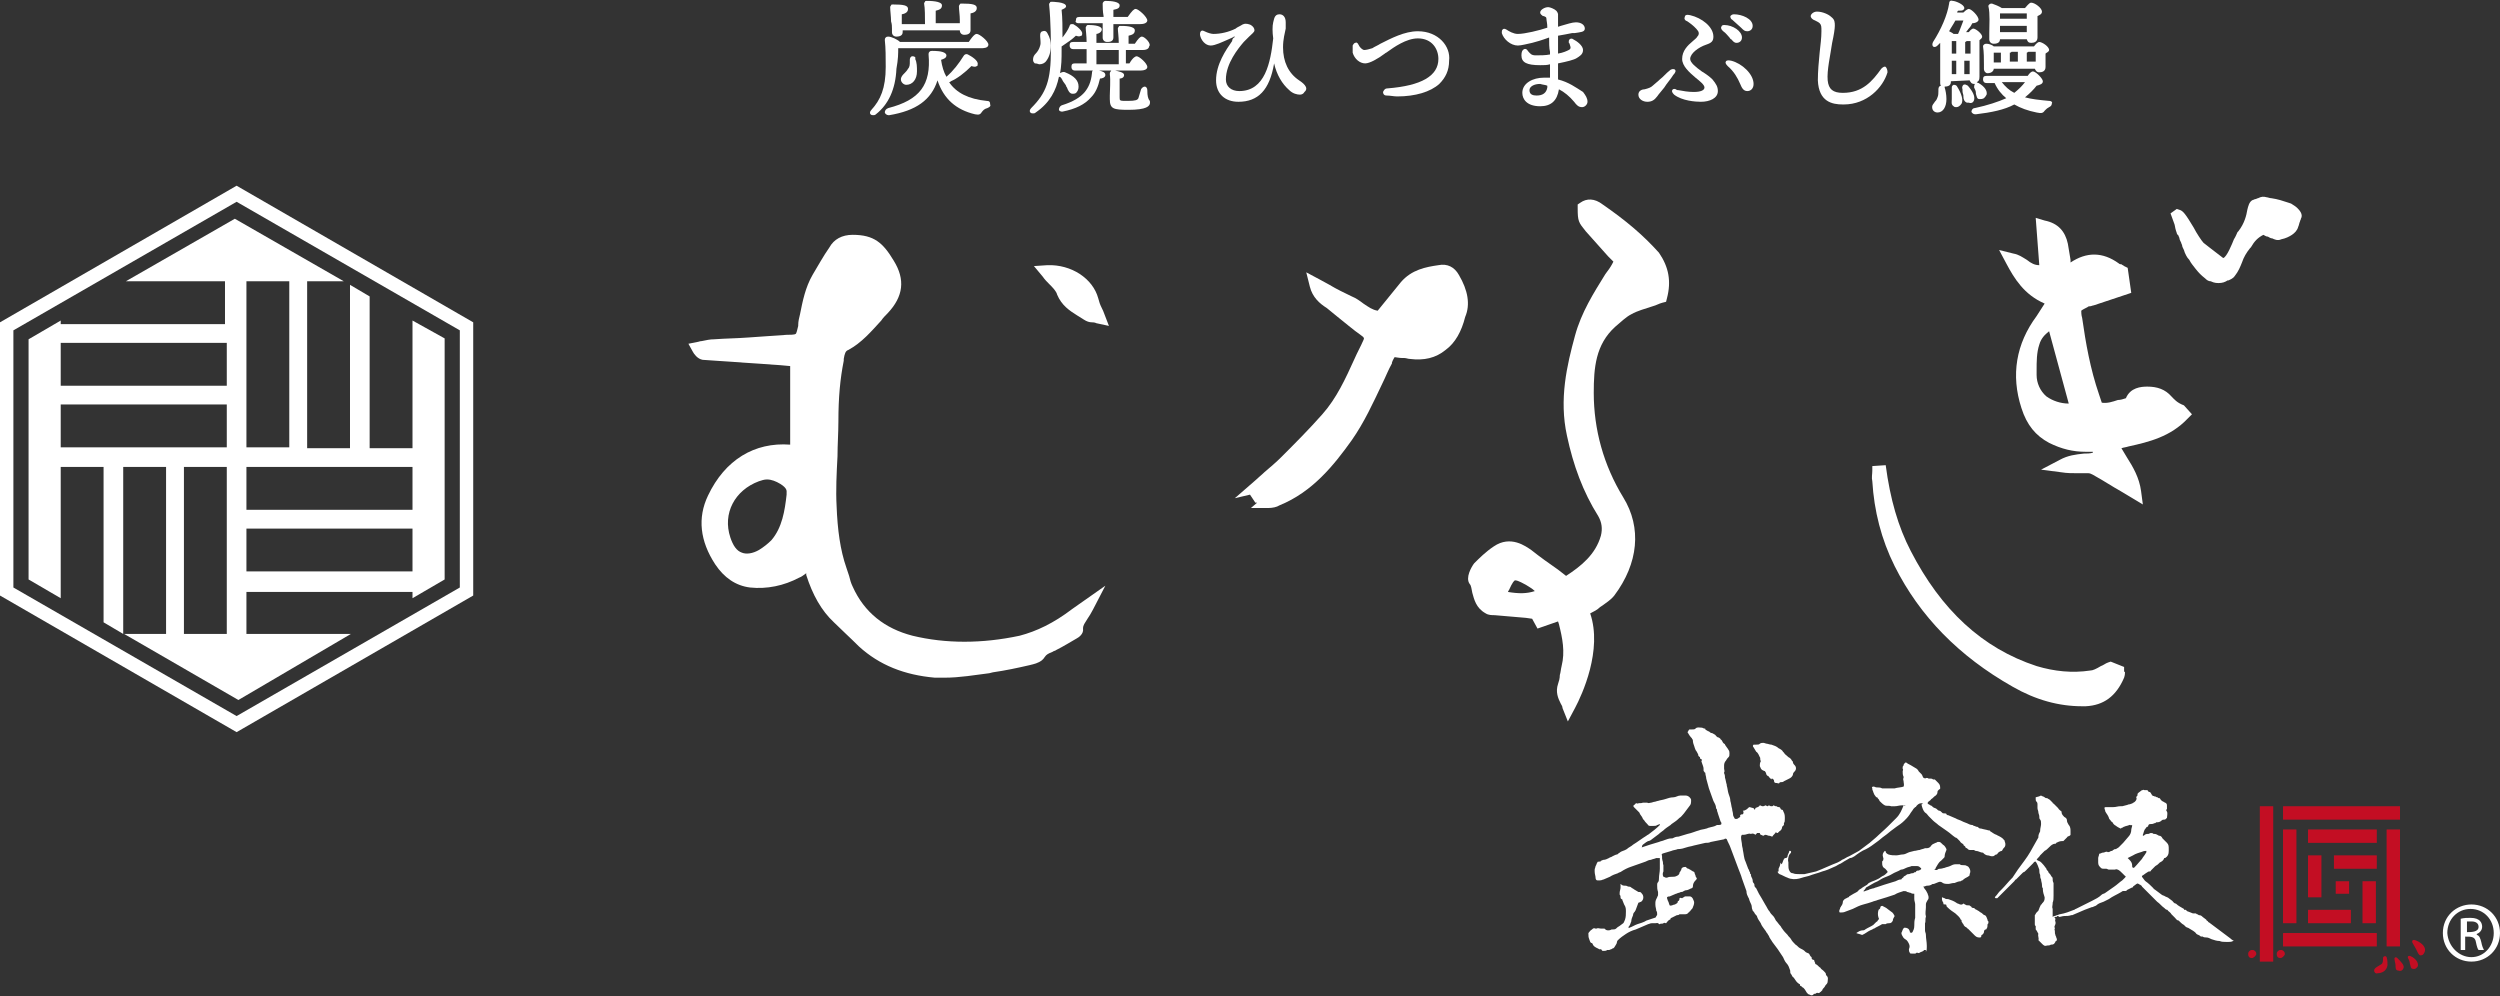 <?xml version="1.0" encoding="utf-8"?>
<!-- Generator: Adobe Illustrator 25.4.1, SVG Export Plug-In . SVG Version: 6.00 Build 0)  -->
<svg version="1.1" id="Layer_1" xmlns="http://www.w3.org/2000/svg" xmlns:xlink="http://www.w3.org/1999/xlink" x="0px" y="0px"
	 viewBox="0 0 280 111.6" style="enable-background:new 0 0 280 111.6;" xml:space="preserve">
<rect x="0" y="0" width="280" height="111.6" fill="#333333" stroke="none"/>
<style type="text/css">
	.st0{fill:#C30E23;}
	.st1{fill:#FFFFFF;}
</style>
<g>
	<rect x="253.1" y="90.3" class="st0" width="1.5" height="17.4"/>
	<rect x="255.7" y="90.3" class="st0" width="13.1" height="1.5"/>
	<rect x="258.5" y="92.9" class="st0" width="7.7" height="1.5"/>
	<rect x="261.4" y="95.8" class="st0" width="4.8" height="1.5"/>
	<rect x="258.5" y="101.9" class="st0" width="4.8" height="1.5"/>
	<rect x="255.7" y="104.5" class="st0" width="10.5" height="1.5"/>
	<rect x="267.3" y="92.9" class="st0" width="1.5" height="13.1"/>
	<rect x="255.7" y="92.9" class="st0" width="1.5" height="10.5"/>
	<rect x="258.5" y="95.8" class="st0" width="1.5" height="4.7"/>
	<rect x="264.6" y="98.7" class="st0" width="1.5" height="4.7"/>
	<rect x="261.6" y="98.7" class="st0" width="1.5" height="1.4"/>
	<path class="st0" d="M252.2,107.3L252.2,107.3c-0.3,0-0.4-0.2-0.4-0.4v-0.1c0-0.2,0.2-0.4,0.4-0.4h0.1c0.2,0,0.4,0.2,0.4,0.4v0.1
		C252.6,107.1,252.4,107.3,252.2,107.3"/>
	<path class="st0" d="M255.4,107.3L255.4,107.3c-0.3,0-0.4-0.2-0.4-0.4v-0.1c0-0.2,0.2-0.4,0.4-0.4h0.1c0.2,0,0.4,0.2,0.4,0.4v0.1
		C255.8,107.1,255.6,107.3,255.4,107.3"/>
	<path class="st0" d="M268.5,107.3c-0.2-0.2-0.4,0-0.3,0.2c0,0.2,0.1,0.4,0.1,0.6c0,0.3,0,0.6,0.3,0.6c0.3,0.1,0.5,0,0.6-0.3
		C269.3,108.1,268.9,107.7,268.5,107.3"/>
	<path class="st0" d="M266.9,107.3c0,0.3,0,0.6-0.2,0.7c-0.3,0.2-0.8,0.4-0.8,0.7c0,0.2,0.2,0.4,0.4,0.3c0.4,0,1-0.2,1.1-0.9
		c0-0.3,0-0.6-0.1-0.9C267.2,107,266.9,107.1,266.9,107.3"/>
	<path class="st0" d="M270.5,105.3c-0.3-0.1-0.4,0.1-0.3,0.3c0.1,0.2,0.3,0.5,0.4,0.7c0.2,0.4,0.3,0.7,0.5,0.7
		c0.3,0,0.4-0.2,0.5-0.5C271.7,106,271.1,105.5,270.5,105.3"/>
	<path class="st0" d="M270,107.1c-0.2-0.1-0.4,0-0.3,0.2c0.1,0.2,0.2,0.4,0.2,0.6c0.1,0.3,0.1,0.6,0.3,0.6c0.3,0.1,0.5-0.1,0.6-0.3
		C270.9,107.8,270.5,107.3,270,107.1"/>
	<path class="st1" d="M110.5,11.3c-2-0.2-3.4-0.9-4.2-2.1c0.1,0,0.1,0,0.2-0.1c0.7-0.3,1.5-0.9,2.3-1.7c0.3,0.1,0.5,0.1,0.6,0
		c0.1,0,0.1-0.1,0.1-0.2c0.1-0.4-0.7-0.9-1.1-1.1c-0.2-0.1-0.4,0-0.5,0.2c-0.5,0.8-1.1,1.6-1.9,2.3c0,0,0,0,0,0
		c-0.3-0.5-0.5-1.2-0.6-1.9v0c0.3-0.1,0.6-0.2,0.6-0.5c0,0,0-0.1-0.1-0.2c-0.3-0.3-1.2-0.3-1.5-0.3c-0.1,0-0.2,0-0.3,0.1
		c-0.1,0.1-0.1,0.2-0.1,0.3c0.3,3.4-1,5.1-4.5,6c-0.3,0.1-0.4,0.3-0.4,0.5c0,0.1,0.2,0.3,0.4,0.3c0,0,0.1,0,0.1,0
		c3-0.5,4.7-1.7,5.4-3.9c0.7,2.1,2.1,3.3,4.2,3.8c0.5,0.1,0.6,0,0.8-0.3c0.1-0.1,0.2-0.3,0.6-0.4c0.2-0.1,0.4-0.2,0.3-0.4
		C110.9,11.4,110.8,11.3,110.5,11.3"/>
	<path class="st1" d="M99.9,3.2c0,0.2,0,0.3,0,0.4c0,0.3,0.2,0.5,0.5,0.5c0.6,0,0.7-0.3,0.7-0.5V3.4h6.4v0c0,0.3,0.2,0.5,0.5,0.5
		c0.6,0,0.7-0.3,0.7-0.5c0-0.2,0-0.6,0-1.1c0-0.3,0-0.7,0-0.8c0.6-0.1,0.7-0.4,0.7-0.6c0-0.4-0.5-0.5-1.7-0.5c-0.1,0-0.2,0-0.2,0.1
		c0,0-0.1,0.1-0.1,0.2c0,0.4,0.1,1,0.1,1.5v0.4h-2.7V1.2c0.4-0.1,0.7-0.2,0.7-0.6c0-0.5-1.4-0.5-1.7-0.5c-0.1,0-0.2,0-0.2,0.1
		c0,0-0.1,0.1-0.1,0.2c0.1,0.5,0.1,1.5,0.1,2.3h-2.6l0-1.1c0.6-0.1,0.7-0.4,0.7-0.6c0-0.4-0.5-0.5-1.7-0.5c-0.1,0-0.2,0-0.2,0.1
		c0,0-0.1,0.1-0.1,0.2c0,0.4,0.1,1.1,0.1,1.6C99.9,2.7,99.9,3,99.9,3.2"/>
	<path class="st1" d="M102.2,6.3c-0.2,0-0.3,0.2-0.3,0.4c0,0.1,0,0.2,0,0.2c0,0.3,0,0.6-0.2,0.8c-0.1,0.2-0.3,0.4-0.4,0.5
		c-0.2,0.2-0.4,0.4-0.4,0.7c0,0.3,0.3,0.6,0.6,0.6c0,0,0,0,0,0c0.7,0,1.2-0.6,1.2-1.5c0-0.5,0-1-0.2-1.4l0,0
		C102.6,6.4,102.4,6.3,102.2,6.3"/>
	<path class="st1" d="M100.6,5.4h9.3c0.2,0,0.8,0,0.8-0.4c0-0.4-1-1.2-1.3-1.2c-0.1,0-0.3,0-0.9,0.9h-7.7c-0.3-0.3-1-0.6-1.3-0.6
		c-0.1,0-0.2,0-0.3,0.1c-0.1,0.1-0.1,0.2-0.1,0.3c0.1,0.9,0.1,1.9,0.1,3c0,2.4-0.6,3.7-1.6,4.8c-0.2,0.2-0.2,0.4-0.1,0.5
		c0.1,0.1,0.2,0.1,0.3,0.1c0.1,0,0.2,0,0.3-0.1c1.4-1.1,2.2-2.8,2.3-5.1C100.6,6.6,100.6,6,100.6,5.4"/>
	<path class="st1" d="M116.4,7.2C116.4,7.2,116.5,7.1,116.4,7.2c0.3,0,0.6-0.1,0.8-0.4c0.3-0.4,0.5-1,0.5-1.7c0-0.4-0.1-0.9-0.4-1.4
		c-0.1-0.2-0.3-0.3-0.5-0.2c-0.2,0-0.3,0.2-0.3,0.4l0,0.2c0,0.3,0.1,0.7,0,1c-0.1,0.4-0.3,0.7-0.5,0.9c-0.2,0.2-0.3,0.4-0.3,0.7
		c0,0.2,0.1,0.3,0.2,0.4C116.2,7.1,116.3,7.2,116.4,7.2"/>
	<path class="st1" d="M120.8,2.6h2.7c0,0.2,0,0.4,0,0.6c0,0.4,0,0.9,0,1c0,0.3,0.2,0.5,0.5,0.5c0.2,0,0.7,0,0.7-0.5
		c0-0.1,0-0.4,0-0.7c0-0.3,0-0.6,0-0.8h3c0.7,0,0.8-0.3,0.8-0.4c0-0.4-1-1.3-1.3-1.3c-0.2,0-0.4,0.2-0.9,0.9h-1.6l0-0.8
		c0.5-0.1,0.7-0.2,0.7-0.5c0-0.4-0.9-0.5-1.6-0.5c-0.1,0-0.2,0.1-0.2,0.1c0,0-0.1,0.1-0.1,0.2c0,0.3,0,0.9,0.1,1.4l0,0.1h-2.7
		c-0.3,0-0.4,0.1-0.4,0.4C120.4,2.4,120.5,2.6,120.8,2.6"/>
	<path class="st1" d="M118.9,8.8c0,0.1,0.1,0.1,0.1,0.2c0.1,0.2,0.3,0.4,0.4,0.6c0,0.1,0.1,0.2,0.1,0.2c0.1,0.3,0.3,0.7,0.6,0.7
		c0.2,0,0.4,0,0.5-0.2c0.1-0.1,0.2-0.3,0.2-0.6c0-0.7-0.5-1.2-1.5-1.6l0,0c-0.2-0.1-0.4,0-0.6,0.1c0,0,0,0,0,0.1
		c0.2-0.9,0.2-1.8,0.2-2.6l0-0.5c0.6-0.4,1.2-0.8,1.6-1.2c0.3,0.1,0.4,0.1,0.6,0c0.1,0,0.1-0.1,0.1-0.2c0.1-0.3-0.6-0.9-1-1.1
		c-0.1,0-0.2,0-0.2,0c-0.1,0-0.2,0.1-0.2,0.2c-0.2,0.5-0.5,0.9-0.8,1.3c0-1.1,0-2.2-0.1-3.1c0.2-0.1,0.5-0.2,0.5-0.4
		c0-0.5-1.6-0.5-1.6-0.5c-0.1,0-0.2,0-0.2,0.1c-0.1,0.1-0.1,0.1-0.1,0.2c0.2,1.9,0.2,4.4,0.2,5.1c0,3.4-0.5,4.8-2.2,6.5
		c-0.2,0.2-0.2,0.4-0.1,0.5c0.1,0.1,0.2,0.1,0.3,0.1c0.1,0,0.2,0,0.3-0.1c1.6-1.1,2.3-2.5,2.6-4C118.8,8.6,118.8,8.7,118.9,8.8"/>
	<path class="st1" d="M127.9,4.1c-0.2,0-0.4,0.2-0.8,0.8h-0.7V4c0.4-0.1,0.7-0.2,0.7-0.6c0-0.5-1.2-0.5-1.6-0.5
		c-0.1,0-0.2,0-0.2,0.1c0,0-0.1,0.1-0.1,0.2c0,0.3,0.1,0.9,0.1,1.6h-2.5v-1c0.2,0,0.6-0.2,0.6-0.5c0-0.5-1.3-0.5-1.5-0.5
		c-0.1,0-0.2,0-0.2,0.1c0,0-0.1,0.1-0.1,0.2c0,0.3,0.1,0.9,0.1,1.6h-1.5c-0.3,0-0.4,0.1-0.4,0.4c0,0.2,0.1,0.4,0.4,0.4h1.5v1.6h-1.3
		c-0.3,0-0.4,0.1-0.4,0.4c0,0.2,0.1,0.4,0.4,0.4h2c-0.1,0.1-0.1,0.2-0.1,0.3c-0.1,1-0.4,1.6-0.8,2.1c-0.5,0.6-1.3,1.1-2.6,1.5
		c-0.2,0.1-0.3,0.3-0.3,0.5c0,0.1,0.2,0.2,0.3,0.2c0,0,0.1,0,0.1,0c1.5-0.3,2.5-0.8,3.2-1.6c0.5-0.5,0.8-1.2,1-2.1
		c0.2,0,0.6-0.1,0.6-0.4c0-0.3-0.3-0.4-0.7-0.5h1.4c0,0-0.1,0-0.1,0.1c-0.1,0.1-0.1,0.2-0.1,0.3c0.1,0.7,0,1.8,0,2.4
		c0,0.2,0,0.3,0,0.4c0,1.1,0.4,1.2,2.1,1.2c2,0,2.4-0.4,2.4-0.8c0-0.2,0-0.2-0.1-0.3c-0.1-0.2-0.2-0.4-0.2-1.1
		c0-0.2-0.1-0.4-0.3-0.4c-0.1,0-0.3,0.1-0.4,0.3c-0.1,0.3-0.2,0.7-0.3,1c-0.1,0.2-0.3,0.3-1.2,0.3c-0.9,0-0.9,0-0.9-0.4
		c0-0.5,0-1.4,0-2.1c0.2,0,0.5-0.1,0.5-0.4c0-0.3-0.6-0.4-1-0.5h2.8c0.6,0,0.8-0.2,0.8-0.4c0-0.4-0.9-1.2-1.2-1.2
		c-0.1,0-0.4,0.1-0.8,0.8h-0.4V5.6h1.9c0.6,0,0.7-0.3,0.7-0.4C129,4.9,128.2,4.1,127.9,4.1 M125.3,5.6c0,0.5,0,1.1,0,1.6h-2.5V5.6
		H125.3z"/>
	<path class="st1" d="M145.5,9c-1.2-0.8-1.8-2.1-1.8-3.7c0-0.9,0.2-1.6,0.3-2.1C144,3,144,2.7,144,2.5c0-0.6-0.3-0.9-0.7-0.9
		c-0.6,0-0.6,0.6-0.7,0.9c-0.1,0.4-0.1,1.1,0,1.8c-0.3,2.7-0.9,5.9-3.8,5.9c-0.9,0-1.5-0.5-1.5-1.3c0-1.8,1.4-3.5,2-4.2
		c0.2-0.2,0.4-0.4,0.6-0.6c0.3-0.3,0.6-0.5,0.6-0.7c0-0.2-0.1-0.4-0.4-0.6c-0.2-0.1-0.6-0.2-0.8-0.1c-0.1,0-0.2,0.1-0.4,0.2
		c-0.2,0.1-0.4,0.2-0.5,0.3c-0.8,0.4-1.7,0.6-2.5,0.6c-0.2,0-0.6-0.1-1-0.3c-0.2-0.1-0.3-0.1-0.4,0c-0.1,0.1-0.1,0.3-0.1,0.4
		c0.1,0.6,0.6,1.2,1.2,1.2c0.5,0,1.3-0.4,2-0.7c0.2-0.1,0.5-0.2,0.6-0.3c0,0,0.1,0,0.1,0c0,0,0,0.1-0.1,0.1
		c-0.1,0.1-0.2,0.2-0.2,0.4c-0.7,1-1.8,2.6-1.8,4.4c0,1.5,1,2.4,2.5,2.4c2.2,0,3.5-1.3,4-4.3c0.3,1.3,0.9,2.3,1.7,3
		c0.4,0.4,0.9,0.5,1.2,0.5c0.2,0,0.4-0.1,0.5-0.3C146.7,9.8,145.8,9.2,145.5,9"/>
	<path class="st1" d="M158.8,3.5c-1.5,0-3,0.8-4.2,1.4c-0.3,0.2-0.6,0.3-0.9,0.5c-0.3,0.1-0.7,0.2-0.9,0.2c-0.2,0-0.5-0.3-0.6-0.5
		c0-0.1-0.1-0.1-0.1-0.2c-0.1-0.1-0.2-0.2-0.3-0.1c-0.1,0-0.2,0.1-0.3,0.3c0,0.2,0,0.5,0,0.8c0.2,0.7,0.8,1.2,1.4,1.2
		c0.5,0,1.4-0.5,2.2-1.1c0.1-0.1,0.2-0.1,0.3-0.2c0.7-0.5,2.1-1.5,3.4-1.5c1.6,0,2.3,1.2,2.3,2.3c0,1.9-1.9,3-5.7,3.3
		c-0.3,0-0.4,0.2-0.5,0.4c0,0.2,0.1,0.4,0.4,0.4c0.4,0,0.8,0.1,1.2,0.1c2,0,3.7-0.5,4.7-1.4c0.7-0.7,1.1-1.5,1.1-2.6
		C162.5,5.2,161.1,3.5,158.8,3.5"/>
	<path class="st1" d="M174.5,8.9c0-0.5,0-1.2,0-1.8c1-0.2,1.8-0.4,2.1-0.6c0.3-0.2,0.7-0.4,0.7-0.9c0-0.5-0.7-1-1.1-1.2
		c-0.1-0.1-0.3-0.1-0.4,0c-0.1,0.1-0.1,0.2-0.1,0.3c0,0.1,0,0.1,0.1,0.2c0,0.1,0.1,0.3,0.1,0.4c0,0.1,0,0.2-0.2,0.3
		c-0.2,0.1-0.6,0.3-1.2,0.4c0-0.3,0-0.5,0-0.8c0-0.5,0-0.9,0-1.2c0.6-0.1,1.1-0.2,1.6-0.3c0.1,0,0.2,0,0.3,0
		c0.6-0.1,1.1-0.1,1.1-0.5c0-0.4-0.4-0.7-1-0.7c-0.4,0-1,0.2-1.7,0.4l-0.3,0.1c0-0.1,0-0.3,0-0.5c0-0.4,0-0.7,0-0.9
		c0-0.1-0.1-0.3-0.2-0.4c-0.2-0.2-0.7-0.4-0.9-0.4h0c-0.4,0-0.9,0.3-0.9,0.6c0,0.2,0.2,0.3,0.3,0.4c0,0,0.1,0,0.1,0
		c0.2,0.1,0.3,0.1,0.3,0.3c0,0.2,0.1,0.5,0.1,1c-0.9,0.3-2.5,0.7-3.3,0.7c-0.5,0-1-0.3-1.3-0.5c-0.2-0.1-0.3-0.1-0.4,0
		c-0.1,0.1-0.1,0.2-0.1,0.4c0.2,0.7,1,1.4,1.8,1.4c0.4,0,1.1-0.2,1.6-0.3c0.4-0.1,1.1-0.3,1.9-0.6c0,0.6,0,1.2,0.1,1.6l0,0.3
		c-0.5,0.1-1.1,0.1-1.6,0.1c-0.5,0-0.6-0.2-0.8-0.4c-0.1-0.1-0.2-0.4-0.5-0.3c-0.2,0.1-0.3,0.3-0.3,0.7c0,0.8,0.6,1.1,2.1,1.1
		c0.4,0,0.8,0,1.1-0.1c0,0.6,0,1.1,0,1.5c-0.2,0-0.4,0-0.7,0c-1.2,0-2.4,0.6-2.4,1.7c0,0.7,0.5,1.5,2,1.5c1.2,0,1.9-0.6,2.1-1.9
		c0.6,0.3,1.2,0.8,1.7,1.4c0.3,0.4,0.5,0.6,0.9,0.6c0.3,0,0.6-0.3,0.6-0.6c0-0.4-0.2-0.7-0.5-1.1C176.5,9.8,175.7,9.2,174.5,8.9
		 M173.3,9.6C173.3,9.6,173.3,9.6,173.3,9.6c0,0.1,0,0.2,0,0.2c-0.1,0.6-0.5,0.9-1.2,0.9c-0.4,0-0.8-0.1-0.8-0.6
		c0-0.4,0.5-0.7,1.2-0.7C172.8,9.5,173.1,9.5,173.3,9.6"/>
	<path class="st1" d="M187.6,7.8c-0.1-0.1-0.4-0.1-0.6,0.1c-0.4,0.3-0.7,0.7-1.1,1c-0.3,0.3-0.6,0.5-0.8,0.7
		c-0.2,0.2-0.5,0.3-0.9,0.4c-0.2,0-0.7,0.1-0.7,0.6c0,0.5,0.5,0.8,1,0.8c0.5,0,0.8-0.2,1.1-0.6c0.2-0.3,0.5-0.6,0.8-1
		c0.3-0.5,0.7-0.9,1-1.4C187.7,8.1,187.7,7.9,187.6,7.8"/>
	<path class="st1" d="M195,3.1c0.3,0.3,0.4,0.4,0.7,0.4c0.3,0,0.6-0.2,0.6-0.6c0-0.8-1.2-1.3-2.1-1.3c-0.2,0-0.3,0.1-0.4,0.2
		c0,0.1,0,0.3,0.2,0.4C194.3,2.5,194.7,2.8,195,3.1"/>
	<path class="st1" d="M190.6,8c-0.7-0.5-1.3-1-1.3-1.4c0-0.6,0.9-1.3,1.8-1.6c0.6-0.2,0.8-0.4,0.8-0.9c0-1.1-1.3-2.1-2.6-2.4
		c-0.4-0.1-0.6,0-0.6,0.2c-0.1,0.2,0,0.4,0.3,0.5c0.6,0.4,1,0.8,1.2,1.1c0.1,0.2,0.1,0.4-0.1,0.6c-0.1,0.2-0.3,0.3-0.5,0.5
		c-0.6,0.5-1.2,1.1-1.2,2c0,0.8,0.8,1.5,1.5,2.1c0.5,0.4,1,0.8,1,1.1c0,0.3-0.4,0.5-1.2,0.5c-0.6,0-1.2-0.1-1.7-0.2
		c-0.1,0-0.2,0-0.3-0.1c-0.2-0.1-0.4,0-0.4,0.1c-0.1,0.1,0,0.3,0.2,0.5c0.9,0.7,2.4,0.8,3,0.8c1,0,1.9-0.4,1.9-1.2
		c0-0.5-0.2-0.8-0.6-1.3C191.5,8.6,191.1,8.3,190.6,8"/>
	<path class="st1" d="M193.7,4.2c0.1,0.1,0.1,0.2,0.2,0.2c0.2,0.2,0.3,0.4,0.6,0.4c0.3,0,0.6-0.2,0.6-0.6c0-0.7-1-1.4-2-1.4
		c-0.2,0-0.3,0.1-0.3,0.2c-0.1,0.1,0,0.3,0.1,0.4l0.1,0.1C193.3,3.7,193.5,4,193.7,4.2"/>
	<path class="st1" d="M193.9,6.8c-0.4-0.1-0.6,0-0.6,0.1c-0.1,0.1,0,0.3,0.2,0.5c0.7,0.6,1.1,1.3,1.4,2c0.2,0.5,0.4,0.8,0.8,0.8
		c0.4,0,0.7-0.3,0.7-0.8C196.4,8.3,195.1,7.1,193.9,6.8"/>
	<path class="st1" d="M211.2,7.5c-0.1-0.1-0.3,0-0.5,0.2c-1,1.4-2.1,2.7-4.3,2.7c-1.1,0-1.6-0.4-1.7-1.4c-0.1-1.1,0.3-2.8,0.5-4.2
		c0.2-0.9,0.3-1.6,0.3-1.9c0-0.4,0-0.7-0.4-1c-0.3-0.3-1-0.6-1.6-0.6c0,0,0,0,0,0h0c-0.4,0-0.7,0.3-0.7,0.5c0,0.2,0.2,0.4,0.5,0.5
		c0.2,0.1,0.4,0.2,0.5,0.3c0.2,0.2,0.2,0.4,0.2,0.9c0,0.7-0.1,1.5-0.2,2.4c-0.1,1-0.2,2.1-0.2,3.1c0.1,2.4,1.6,2.7,2.8,2.7
		c0,0,0.1,0,0.1,0c2.6,0,4.4-1.9,4.9-3.6C211.4,7.8,211.3,7.6,211.2,7.5"/>
	<path class="st1" d="M229.5,11.3c-1.1-0.1-2-0.2-2.7-0.4c0.5-0.4,1-0.9,1.3-1.3c0.4-0.1,0.7-0.2,0.7-0.5c0-0.3-0.8-1.1-1.1-1.1
		c-0.2,0-0.4,0.2-0.6,0.5h-4.6c-0.3,0-0.4,0.1-0.4,0.4c0,0.2,0.1,0.4,0.4,0.4h0.9c0.3,0.7,0.8,1.3,1.3,1.7c-0.9,0.4-2.1,0.8-3.5,1.1
		c-0.3,0-0.4,0.3-0.4,0.4c0,0.1,0.2,0.3,0.4,0.3c0,0,0,0,0.1,0c1.7-0.2,3.2-0.5,4.3-1.1c0.7,0.4,1.5,0.7,2.5,0.9
		c0.5,0.1,0.7,0.1,0.9-0.2l0.1-0.1c0.1-0.1,0.2-0.2,0.4-0.3c0.2-0.1,0.3-0.2,0.3-0.4C229.9,11.5,229.8,11.3,229.5,11.3 M226.8,9.2
		c-0.3,0.4-0.7,0.8-1.2,1.2c-0.6-0.3-1-0.7-1.4-1.2H226.8z"/>
	<path class="st1" d="M222.8,3.7c0,0.3,0,0.5,0,0.7c0,0.3,0.2,0.5,0.5,0.5c0.6,0,0.7-0.3,0.7-0.5h3c0.1,0.3,0.2,0.4,0.5,0.4
		c0.3,0,0.7-0.1,0.7-0.6c0-0.1,0-0.4,0-0.6c0-0.6,0-1.3,0-1.8c0.2-0.1,0.5-0.2,0.5-0.5c0-0.4-0.8-1-1.2-1c-0.1,0-0.2,0-0.7,0.6h-2.6
		c-0.3-0.2-0.8-0.4-1.1-0.5c-0.1,0-0.2,0-0.3,0.1c-0.1,0.1-0.1,0.1-0.1,0.2C222.9,1.5,222.8,2.8,222.8,3.7 M224,2.1
		c0-0.1,0-0.2,0-0.3c0-0.1,0-0.2,0-0.3h3v0.6H224z M227,2.9l0,0.7h-3l0-0.7H227z"/>
	<path class="st1" d="M218.5,9.1L218.5,9.1l2.1-0.1c0.1,0.2,0.2,0.4,0.5,0.4c0,0,0.1,0,0.1,0c0,0,0,0,0,0c-0.1,0.1-0.1,0.3-0.1,0.4
		c0.1,0.2,0.2,0.4,0.2,0.6l0,0.1c0.1,0.3,0.1,0.6,0.4,0.6c0.2,0,0.3,0,0.5-0.1c0.1-0.1,0.2-0.2,0.3-0.4c0.1-0.4-0.2-0.9-0.9-1.3l0,0
		c-0.1,0-0.2-0.1-0.2-0.1c0.2-0.1,0.3-0.2,0.3-0.6c0-0.1,0-0.4,0-0.9c0-1,0-2.5,0-3.2c0.1-0.1,0.3-0.2,0.3-0.4c0-0.3-0.7-0.9-1-0.9
		c0,0-0.2,0-0.5,0.4h-0.3c0.1-0.1,0.2-0.3,0.3-0.4c0.2-0.2,0.3-0.4,0.4-0.6c0.4,0,0.7-0.2,0.7-0.4c0-0.4-0.8-1.2-1.1-1.2
		c0,0-0.2,0-0.6,0.4h-0.7c0-0.1,0.1-0.2,0.1-0.2c0.3,0,0.5,0,0.6-0.1c0.1-0.1,0.1-0.1,0.1-0.2c0-0.4-1-0.8-1.3-0.8
		c-0.3-0.1-0.4,0.1-0.4,0.3c-0.2,1.3-0.9,2.9-1.8,4.3c-0.1,0.2-0.1,0.4,0,0.5c0.1,0.1,0.3,0.1,0.5-0.1c0.1-0.1,0.2-0.2,0.3-0.3
		c0,1.4,0,4,0,4.5c0,0.1,0,0.2,0.1,0.3c-0.2,0-0.3,0.2-0.3,0.4c0,0.1,0,0.1,0,0.2c0,0.2,0,0.5-0.1,0.7c-0.1,0.3-0.2,0.4-0.3,0.5
		c-0.1,0.2-0.3,0.3-0.3,0.6c0,0.4,0.3,0.6,0.6,0.6c0.6,0,1-0.6,1-1.5c0-0.5-0.1-1-0.2-1.3l0,0c0,0,0-0.1,0-0.1
		C218.5,9.7,218.5,9.3,218.5,9.1 M219.9,2.3c-0.2,0.5-0.4,1.1-0.6,1.5h-0.5c-0.1-0.1-0.3-0.2-0.5-0.3c0.2-0.4,0.5-0.8,0.7-1.2H219.9
		z M219.1,4.6V6h-0.5c0-0.5,0-1,0-1.4H219.1z M219.1,6.8v1.5h-0.5l0-1.5H219.1z M220.6,6.8l0,1.5h-0.6V6.8H220.6z M220.1,6V4.7
		c0.1,0,0.1-0.1,0.2-0.1h0.4V6H220.1z"/>
	<path class="st1" d="M222.2,7.2c0,0.2,0,0.4,0,0.5c0,0.3,0.2,0.5,0.4,0.5c0.5,0,0.7-0.3,0.7-0.5h4.6c0.1,0.2,0.2,0.4,0.5,0.4
		c0.3,0,0.7-0.1,0.7-0.6l0-0.3c0-0.4,0-0.9,0-1.2c0.1-0.1,0.4-0.2,0.4-0.4c0-0.4-0.8-0.9-1.1-0.9c-0.1,0-0.3,0.1-0.6,0.5h-4.5
		c-0.2-0.2-0.6-0.3-0.8-0.3c-0.1,0-0.2,0-0.3,0.1c-0.1,0.1-0.1,0.1-0.1,0.2C222.2,5.8,222.2,6.6,222.2,7.2 M223.3,6.9V6.7
		c0-0.1,0-0.3,0-0.5c0-0.1,0-0.2,0-0.3h0.8v1.1H223.3z M225.1,6.9v-1c0.1,0,0.1,0,0.2-0.1h0.7v1.1H225.1z M227,6.9v-1
		c0.1,0,0.1-0.1,0.2-0.1h0.8l0,1.1H227z"/>
	<path class="st1" d="M221.1,11.2c0.1-0.4-0.1-0.9-0.7-1.6c-0.2-0.1-0.3-0.2-0.5-0.1c-0.1,0.1-0.2,0.3-0.1,0.5l0,0.2
		c0,0.2,0.1,0.4,0.1,0.5c0,0,0,0.1,0,0.1c0,0.3,0.1,0.6,0.4,0.7c0.1,0,0.1,0,0.2,0C220.8,11.6,221,11.5,221.1,11.2"/>
	<path class="st1" d="M219.2,9.7c-0.1-0.2-0.3-0.2-0.4-0.2c-0.2,0.1-0.2,0.2-0.2,0.4c0,0.1,0,0.2,0,0.3c0,0.2,0,0.4,0,0.6
		c0,0.1,0,0.2,0,0.3c0,0.3-0.1,0.6,0.2,0.8c0.1,0.1,0.2,0.1,0.3,0.1c0.2,0,0.4-0.1,0.6-0.4C219.9,11.2,219.7,10.5,219.2,9.7
		L219.2,9.7z"/>
	<path class="st1" d="M183.9,94.9c0.3-0.1,0.6-0.2,0.9-0.3c0.3-0.1,0.7-0.2,1-0.3c0.2-0.1,0.4-0.1,0.6-0.2c0.3-0.1,0.5-0.2,0.8-0.2
		c0,0,0.1,0,0.1,0c0.2-0.1,0.4-0.2,0.7-0.2c0.3-0.1,0.7-0.2,1-0.3c0.5-0.1,0.9-0.3,1.3-0.4c0.2-0.1,0.5-0.1,0.8-0.2
		c0.1,0,0.2-0.1,0.3-0.1c0.3-0.1,0.6-0.1,0.9-0.3c0.1,0,0.1,0,0.2,0c0.1,0,0.2,0,0.3-0.1c0-0.1,0-0.2-0.1-0.3
		c-0.1-0.3-0.2-0.6-0.3-0.9c0-0.1-0.1-0.2-0.1-0.4c0-0.1-0.1-0.1-0.1-0.2c0-0.3-0.2-0.6-0.3-0.8c-0.2-0.5-0.3-0.9-0.5-1.4
		c-0.1-0.4-0.2-0.7-0.3-1.1c0-0.2-0.1-0.4-0.1-0.6c0,0,0-0.1-0.1-0.1c0-0.1-0.1-0.1-0.1-0.2c0-0.1,0-0.1,0-0.2
		c0-0.2-0.1-0.4-0.2-0.7c0-0.1-0.1-0.1,0-0.2c0-0.1,0-0.2-0.1-0.2c-0.1,0-0.1-0.1-0.1-0.1c0,0,0-0.1,0-0.1c-0.2-0.1-0.2-0.2-0.2-0.3
		c-0.1-0.2-0.2-0.4-0.3-0.5c0-0.1-0.1-0.2-0.1-0.3c-0.1-0.3-0.2-0.5-0.2-0.8c0-0.1-0.1-0.1-0.1-0.2c-0.2-0.2-0.4-0.5-0.5-0.7
		c0.1-0.1,0.1-0.2,0.2-0.3c0.1,0,0.2,0,0.3,0c0.2,0,0.3,0,0.4-0.1c0.2-0.2,0.4-0.1,0.7-0.1c0.1,0,0.2,0.1,0.3,0.1
		c0.1,0,0.1,0,0.1,0.1c0.1,0.1,0.2,0.1,0.3,0.2c0.1,0,0.1,0,0.2,0.1c0.1,0.1,0.2,0.1,0.2,0.1c0.1,0,0.2,0.1,0.4,0.2
		c0.1,0.1,0.2,0.3,0.4,0.3c0.1,0.1,0.2,0.1,0.2,0.2c0.2,0.1,0.2,0.3,0.3,0.4c0,0,0.1,0.1,0.1,0.1c0,0,0.1,0,0.1,0.1
		c0.1,0.2,0.3,0.4,0.4,0.6c0.1,0.1,0.1,0.3,0.1,0.4c0,0.2,0,0.3-0.1,0.4c-0.1,0.1-0.2,0.2-0.3,0.4c-0.1,0.1-0.2,0.3-0.2,0.5
		c0,0.1,0,0.3,0,0.4c0,0.1,0.1,0.3,0,0.4c0,0,0,0.1,0,0.1c0.1,0.2,0.1,0.4,0.1,0.5c0.1,0.3,0.1,0.5,0.2,0.8c0,0,0,0.1,0,0.1
		c0.1,0.3,0.1,0.6,0.2,0.9c0.1,0.3,0.2,0.5,0.2,0.8c0.1,0.3,0.1,0.6,0.2,0.9c0,0.2,0.1,0.4,0.1,0.6c0,0.2,0.1,0.3,0.2,0.5
		c0.3,0.1,0.4-0.1,0.6-0.2v-0.2c0.1-0.1,0.2-0.1,0.3-0.1c0.1-0.1,0.1-0.3,0-0.4c0.3,0,0.5-0.2,0.7-0.4c0.2,0,0.3,0.1,0.5,0.1
		c0,0.1,0.1,0.1,0.1,0.2c0,0,0.1-0.1,0.1-0.1c0,0,0-0.1,0-0.1c0.2-0.1,0.4-0.1,0.5-0.3c0.1,0,0.2,0.1,0.3,0.1c0.1,0,0.2,0,0.3-0.1
		c0.1,0,0.2,0.1,0.3,0.1c0,0,0.1-0.1,0.1-0.1c0.1,0,0.1,0.1,0.3,0.1c0.1,0,0.2,0,0.2-0.1c0.1,0,0.2,0.1,0.3,0.1c0,0,0.1,0,0.1,0
		c0.1,0.1,0.1,0.1,0.3,0.1c0,0,0.1,0.1,0.1,0.1c0,0.1,0.1,0.2,0.2,0.2c0,0,0.1,0,0.1,0.1c0.1,0.2,0.2,0.4,0.2,0.7c0,0.1,0,0.2,0,0.2
		c0,0.3,0,0.3-0.1,0.5c0,0,0,0.1,0,0.2c0,0-0.1,0.1-0.1,0.1c0,0-0.1,0.1-0.1,0.1c0,0.2-0.1,0.4-0.3,0.5c-0.1,0.1-0.1,0.1-0.2,0.2
		c-0.1,0-0.1,0-0.2-0.1c-0.1,0.2-0.3,0.3-0.4,0.5c-0.1,0-0.2-0.1-0.4-0.1c-0.1,0-0.2-0.1-0.4-0.1c0,0,0,0,0,0
		c-0.1,0-0.1,0.1-0.2,0.1c-0.1,0-0.2-0.1-0.3-0.1c0,0-0.1-0.1-0.1-0.2c-0.1,0-0.1,0-0.2,0c-0.1,0-0.1,0-0.1,0
		c-0.1,0.1-0.1,0.1-0.2,0.2c-0.1-0.1-0.3-0.2-0.5-0.1c-0.3-0.1-0.5,0.1-0.8,0.1c-0.1,0-0.2,0-0.2,0c-0.1,0.1-0.1,0.2-0.1,0.3
		c0,0.3,0.1,0.6,0.1,0.8c0,0.2,0.1,0.4,0.1,0.6c0.1,0.4,0.1,0.9,0.3,1.3c0.1,0.3,0.2,0.5,0.3,0.8c0.1,0.1,0.1,0.3,0.2,0.4
		c0,0.1,0,0.2,0.1,0.2c0,0,0,0,0,0.1c0,0.2,0.2,0.4,0.2,0.6c0,0,0,0,0,0c0,0.1,0,0.2,0.1,0.3c0.1,0.1,0.1,0.2,0.1,0.3
		c0,0.1,0.1,0.2,0.2,0.3c0.1,0.2,0.2,0.4,0.3,0.6c0.1,0.2,0.2,0.3,0.3,0.5c0.1,0.2,0.3,0.5,0.4,0.7c0.2,0.3,0.3,0.6,0.5,0.8
		c0.1,0.2,0.2,0.3,0.4,0.5c0.1,0.1,0.2,0.3,0.3,0.5c0.2,0.2,0.3,0.4,0.5,0.6c0.1,0.1,0.1,0.2,0.2,0.3c0.2,0.3,0.4,0.5,0.6,0.7
		c0.1,0.2,0.3,0.3,0.4,0.5c0.1,0.2,0.3,0.4,0.5,0.6c0.2,0.1,0.3,0.3,0.5,0.4c0.2,0.1,0.4,0.2,0.5,0.3c0,0,0,0,0.1,0.1
		c0.1,0.1,0.2,0.1,0.4,0.2c0.1,0.1,0.1,0.3,0.3,0.4c0,0,0,0,0,0.1c0,0.1,0.1,0.2,0.2,0.2c0.1,0,0.1,0.1,0.1,0.1
		c0,0.1,0.1,0.2,0.1,0.3c0,0,0,0.1,0.1,0.1c0.2,0.1,0.3,0.3,0.5,0.4c0,0.1,0.2,0.2,0.3,0.3c0,0,0.1,0.1,0.1,0.1
		c0.1,0.1,0.2,0.2,0.2,0.3c0,0.1,0,0.1,0.1,0.2c0.2,0.2,0.1,0.4,0.1,0.6c0,0.2-0.1,0.3-0.2,0.4c-0.1,0.1-0.1,0.2-0.2,0.3
		c-0.1,0.1-0.2,0.2-0.2,0.3c-0.1,0.1-0.1,0.1-0.2,0.2c-0.1,0-0.1,0.2-0.3,0.1c0,0-0.1,0-0.1,0c-0.1,0-0.1,0.1-0.2,0.1
		c-0.1,0-0.2,0-0.2,0.1c-0.1,0.1-0.3,0.1-0.4,0c-0.2,0-0.3-0.2-0.4-0.3c0-0.1-0.1-0.1-0.1-0.2c-0.1-0.1-0.2-0.3-0.3-0.3
		c-0.1-0.1-0.2-0.2-0.3-0.2c0,0,0-0.1,0-0.1c0,0,0-0.1-0.1-0.1c-0.3-0.2-0.4-0.4-0.6-0.7c0,0,0,0,0,0c-0.2-0.1-0.2-0.3-0.3-0.4
		c-0.1-0.1-0.1-0.2-0.1-0.4c-0.1-0.3-0.2-0.6-0.4-0.8c-0.2-0.2-0.3-0.5-0.4-0.7c-0.2-0.3-0.4-0.6-0.6-0.9c-0.2-0.3-0.4-0.5-0.6-0.8
		c-0.1-0.2-0.3-0.4-0.4-0.7c-0.1-0.1-0.1-0.2-0.2-0.3c-0.1-0.1-0.1-0.2-0.2-0.3c-0.2-0.3-0.4-0.5-0.5-0.8c-0.1-0.2-0.3-0.4-0.4-0.7
		c0-0.1-0.1-0.2-0.2-0.3c-0.1-0.1-0.1-0.2-0.2-0.3c0,0-0.1-0.1-0.1-0.1c0-0.1-0.1-0.2-0.1-0.4c0-0.2-0.1-0.4-0.2-0.6
		c-0.1-0.2-0.1-0.4-0.2-0.5c-0.1-0.2-0.2-0.4-0.2-0.7c-0.2-0.5-0.3-0.9-0.5-1.4c-0.1-0.4-0.3-0.8-0.4-1.1c-0.3-0.8-0.6-1.6-0.9-2.4
		c-0.1-0.3-0.3-0.6-0.4-0.9c-0.1-0.1-0.2-0.1-0.3,0c-0.5,0.1-1,0.2-1.5,0.3c-0.2,0.1-0.4,0.1-0.6,0.1c-0.4,0.1-0.9,0.2-1.3,0.3
		c-0.3,0.1-0.5,0.1-0.8,0.2c-0.3,0.1-0.6,0.2-1,0.2c-0.2,0.1-0.5,0.1-0.7,0.2c-0.3,0.1-0.7,0.2-1,0.3c0,0,0,0-0.1,0.1
		c0.1,0.2,0,0.4,0.1,0.7c0.1,0.2,0,0.3,0.1,0.5c0,0.1,0,0.3,0,0.4c0,0.1,0,0.2,0,0.3c-0.1,0.2-0.1,0.4,0,0.6c0.1,0,0.2,0.1,0.3,0.1
		c0,0,0.1,0,0.1,0c0.2-0.1,0.4-0.1,0.6-0.1c0.2,0,0.3,0,0.5-0.1c0.2-0.1,0.2-0.1,0.3-0.3c0-0.1,0-0.1,0.1-0.2c0-0.1,0.1-0.1,0.1-0.2
		c0-0.2,0.2-0.3,0.4-0.3c0,0,0,0,0.1,0c0.1,0.1,0.2,0.2,0.3,0.2c0.1,0,0.1,0.1,0.2,0.1c0.1,0.1,0.2,0.1,0.3,0.2
		c0.1,0,0.2,0.1,0.2,0.2c0,0.1,0.1,0.2,0.1,0.3c0,0.1,0.1,0.2,0.1,0.2c0.1,0.1,0,0.2-0.1,0.3c-0.2,0.2-0.3,0.4-0.3,0.7
		c0,0.1-0.1,0.2-0.2,0.2c-0.2,0.1-0.4,0.2-0.5,0.2c-0.2,0-0.3,0.1-0.5,0.2c0,0-0.1,0-0.1,0c-0.1,0-0.2,0.1-0.3,0.1
		c-0.1,0-0.2,0.1-0.3,0.1c-0.2,0.1-0.5,0.2-0.7,0.3c-0.1,0-0.2,0-0.3,0.1c0,0.2,0.1,0.3,0.1,0.4c0.1,0.1,0.1,0.3,0.2,0.5
		c0.2,0.1,0.4-0.1,0.6-0.1c0.1-0.1,0.3-0.1,0.3-0.3c0,0,0-0.1,0.1-0.1c0.1-0.1,0.1-0.2,0.1-0.3c0.1-0.1,0.2,0,0.3,0
		c0.1-0.1,0.2-0.1,0.3-0.2c0.1,0,0.2,0,0.3,0c0,0,0.1,0,0.1,0c0.1,0,0.2,0,0.2,0c0.3,0.1,0.3,0.3,0.4,0.5c0.1,0.2,0,0.5-0.1,0.7
		c0,0.1-0.1,0.2-0.2,0.3c-0.1,0.1-0.1,0.2-0.2,0.2c0,0,0,0.1-0.1,0.1c-0.1,0.2-0.3,0.2-0.5,0.2c0,0-0.1,0-0.1,0c-0.1,0-0.2,0-0.3,0
		c0,0-0.1,0-0.1,0c-0.1,0.1-0.2,0.1-0.3,0.1c-0.2,0.1-0.4,0.2-0.6,0.3c0,0-0.1,0-0.1,0.1c0,0,0,0.1-0.1,0.1
		c-0.2,0.1-0.3,0.3-0.4,0.4c-0.1,0-0.2-0.1-0.3,0c-0.1,0.1-0.3,0-0.4,0.1c0,0,0,0-0.1,0c-0.1-0.2-0.3-0.1-0.4-0.1
		c-0.1,0-0.3,0-0.4,0c-0.2,0-0.3,0.1-0.4,0.1c-0.2,0.1-0.5,0.2-0.7,0.3c-0.2,0.1-0.5,0.2-0.7,0.3c-0.4,0.1-0.8,0.3-1.1,0.5
		c-0.3,0.2-0.6,0.4-0.9,0.7c0,0-0.1,0.1-0.1,0.2c0,0.2-0.2,0.4-0.3,0.6c0,0-0.1,0.1-0.1,0.1c-0.1,0-0.2,0.1-0.2,0.1
		c-0.1,0-0.2,0.1-0.3,0.1c-0.1,0-0.1,0-0.2,0c-0.1,0.1-0.3,0.1-0.4,0.1c-0.1,0-0.2,0-0.2-0.1c0,0-0.1-0.1-0.1-0.1
		c-0.2,0.1-0.3-0.1-0.4-0.1c-0.2-0.1-0.4-0.2-0.5-0.4c0-0.1-0.1-0.2-0.2-0.2c0,0-0.1-0.1-0.1-0.1c0-0.1-0.1-0.2-0.1-0.3
		c-0.1-0.2-0.1-0.4-0.1-0.6c0,0,0-0.1,0-0.1c0.1-0.1,0.2-0.3,0.4-0.4c0,0,0,0,0,0c0.1-0.1,0.2-0.2,0.4-0.1c0,0,0,0,0.1,0
		c0.2-0.1,0.3,0,0.5,0c0.1,0,0.2,0,0.4,0c0.1,0.1,0.2,0.2,0.4,0.2c0.1,0,0.2,0,0.4-0.1c0,0,0,0,0.1,0c0.1,0,0.3,0,0.4-0.1
		c0.1-0.1,0.2-0.2,0.4-0.3c0.1-0.1,0.3-0.2,0.4-0.3c0.1-0.1,0.1-0.2,0.2-0.4c0.1-0.3,0.1-0.6,0.1-0.9c0-0.3,0-0.5-0.2-0.8
		c-0.1-0.2-0.1-0.3-0.2-0.5c0-0.1,0-0.1-0.1-0.1c-0.1-0.1-0.1-0.1-0.1-0.2c0-0.1,0-0.2-0.1-0.3c0-0.1,0-0.1,0-0.2
		c0-0.2,0.1-0.4,0.1-0.6c0-0.1,0-0.2,0-0.2c0-0.1,0-0.1,0-0.2c0,0,0.1,0,0.1,0.1c0.2,0.1,0.3,0.1,0.5,0.1c0.1,0,0.2,0.1,0.3,0.1
		c0.1,0,0.2,0,0.3,0.1c0.1,0.1,0.2,0.1,0.3,0.2c0.2,0.1,0.3,0.2,0.5,0.3c0,0,0,0,0.1,0c0.2,0,0.2,0.1,0.3,0.2c0.2,0.2,0.2,0.6,0,0.8
		c0,0-0.1,0.1-0.1,0.1c-0.1,0-0.2,0.1-0.3,0.1c-0.1,0.3-0.2,0.5-0.3,0.8c0,0.1-0.1,0.1-0.1,0.2c-0.1,0.1-0.2,0.2-0.2,0.4
		c-0.1,0.2-0.2,0.5-0.2,0.7c-0.1,0.2-0.1,0.4-0.3,0.6c0,0,0,0.1,0,0.1c0,0.1,0.1,0,0.1,0c0.3-0.1,0.6-0.3,0.9-0.4
		c0.3-0.1,0.7-0.2,1-0.4c0.3-0.1,0.6-0.2,0.9-0.3c0.1,0,0.2-0.1,0.2-0.2c0.1-0.1,0.1-0.1,0.1-0.2c0-0.1,0-0.3-0.1-0.4
		c0-0.2-0.1-0.4-0.1-0.7c0-0.4,0-0.4,0.2-0.8c0-0.1,0.1-0.1,0.1-0.3c0-0.1,0-0.1,0-0.2c0,0,0-0.1,0-0.1c-0.1-0.3-0.1-0.5-0.1-0.8
		c0-0.1,0-0.2,0.1-0.3c0.1-0.1,0.1-0.3,0.1-0.4c0-0.4,0.1-0.7,0.1-1.1c0-0.4,0-0.8,0-1.2c-0.1,0-0.3,0-0.4,0
		c-0.2,0.1-0.4,0.1-0.6,0.2c-0.2,0-0.4,0.1-0.6,0.2c-0.6,0.2-1.1,0.4-1.7,0.6c-0.3,0.1-0.7,0.3-1,0.5c-0.1,0.1-0.3,0.1-0.4,0.2
		c-0.3,0.1-0.6,0.2-0.9,0.4c-0.2,0.1-0.5,0.2-0.7,0.3c-0.1,0-0.2,0.1-0.4,0.1c-0.1,0-0.2,0-0.3,0c-0.1,0-0.2-0.1-0.2-0.3
		c0-0.2-0.1-0.4-0.1-0.7c0-0.1,0-0.1,0-0.2c0-0.1,0.1-0.3,0.1-0.4c0.1-0.1,0.1-0.3,0.2-0.4c0-0.1,0.1-0.1,0.2-0.1
		c0.1,0,0.2,0,0.2-0.1c0.1,0,0.2-0.1,0.3-0.1c0.2,0,0.4-0.1,0.6-0.2c0.1-0.1,0.3-0.1,0.4-0.2c0.2-0.1,0.4-0.2,0.5-0.2
		c0.1,0,0.2-0.2,0.3-0.2c0.2-0.2,0.5-0.2,0.8-0.4c0.2-0.2,0.5-0.3,0.7-0.5c0.5-0.3,1-0.7,1.5-1c0.1-0.1,0.2-0.1,0.3-0.2
		c0.4-0.3,0.8-0.6,1.2-1c0,0,0,0,0-0.1c-0.1,0-0.2,0.1-0.3,0.1c-0.1,0.1-0.2,0.1-0.4,0.1c-0.1,0-0.2,0-0.4,0c-0.2,0-0.2-0.1-0.3-0.2
		c-0.1-0.1-0.3-0.3-0.4-0.5c0,0-0.1,0-0.1-0.1c-0.1-0.3-0.3-0.4-0.4-0.7c-0.1-0.1-0.2-0.2-0.3-0.3c-0.1-0.1-0.2-0.2-0.3-0.3
		c-0.1-0.1-0.1-0.2,0.1-0.3c0.1-0.1,0.1-0.2,0.3-0.1c0.2-0.1,0.4,0,0.6-0.1c0,0,0.1,0,0.1,0c0.1,0,0.2,0,0.3,0c0,0,0,0,0.1,0
		c0.1,0.1,0.3,0,0.4,0c0.1,0,0.3-0.1,0.4-0.1c0.1,0,0.3-0.1,0.4-0.1c0.3-0.1,0.5-0.1,0.8-0.2c0.3-0.1,0.6-0.2,0.9-0.2
		c0.3,0,0.5-0.2,0.8-0.2c0.1,0,0.3,0,0.4,0c0.1,0,0.2,0,0.2,0c0.3,0,0.6,0.3,0.6,0.5c0,0.3,0,0.5-0.2,0.7c-0.2,0.3-0.4,0.5-0.6,0.8
		c-0.2,0.2-0.3,0.4-0.5,0.5c-0.3,0.3-0.6,0.5-0.9,0.7c0,0-0.1,0.1-0.1,0.1c-0.3,0.2-0.6,0.4-0.8,0.6c-0.1,0.1-0.3,0.2-0.4,0.3
		c0,0-0.1,0.1-0.1,0.1c-0.3,0.2-0.5,0.4-0.8,0.6c-0.1,0.1-0.3,0.2-0.4,0.2c-0.1,0-0.1,0.1-0.2,0.1c-0.1,0.1-0.3,0.2-0.4,0.3
		C183.9,94.7,183.9,94.8,183.9,94.9C183.9,94.9,183.9,94.8,183.9,94.9C183.8,94.8,183.8,94.8,183.9,94.9
		C183.8,94.8,183.8,94.9,183.9,94.9C183.9,94.9,183.9,94.9,183.9,94.9"/>
	<path class="st1" d="M198.5,87.2c-0.1,0-0.1,0-0.1,0.1c0,0,0,0,0,0c-0.1-0.1-0.2-0.2-0.3-0.3c0,0,0-0.1-0.1-0.1
		c-0.1,0-0.2-0.2-0.2-0.3c0-0.1-0.1-0.1-0.1-0.2c-0.1-0.1-0.1,0-0.2-0.1c-0.3-0.1-0.3-0.3-0.4-0.5c0-0.1,0-0.4,0.1-0.5
		c0,0,0,0,0-0.1c-0.1-0.1,0-0.3-0.1-0.4c-0.1-0.2-0.2-0.5-0.4-0.6c-0.1-0.2-0.2-0.3-0.3-0.5c-0.1-0.1-0.1-0.2,0-0.3
		c0.1,0,0.2,0,0.3,0c0.2,0,0.3,0,0.4-0.1c0.1-0.1,0.3-0.1,0.4-0.1c0.1,0,0.3,0.1,0.4,0.1c0.1,0,0.3,0.1,0.5,0.1
		c0.3,0.1,0.6,0.2,0.8,0.4c0.2,0.1,0.4,0.2,0.5,0.4c0,0,0.1,0.1,0.1,0.1c0.1,0.2,0.3,0.3,0.5,0.5c0.2,0.1,0.3,0.2,0.4,0.4
		c0,0,0.1,0.1,0.1,0.1c0,0.2,0.1,0.3,0.2,0.4c0.2,0.2,0.2,0.5,0,0.7c-0.1,0.1-0.2,0.2-0.2,0.4c-0.1,0.2-0.2,0.3-0.4,0.4
		c-0.2,0.1-0.4,0.2-0.6,0.3c-0.1,0.1-0.2,0.1-0.3,0.1c-0.1,0-0.2,0-0.2,0.1c-0.1,0.1-0.2,0-0.3,0c-0.1,0-0.3,0-0.3-0.2
		C198.7,87.3,198.6,87.3,198.5,87.2"/>
	<path class="st1" d="M249.8,105.1c-0.4-0.3-0.8-0.6-1.2-0.9c-0.4-0.3-0.8-0.6-1.2-0.9c-0.1,0-0.1-0.1-0.1-0.1
		c-0.1-0.1-0.2-0.1-0.2-0.2c-0.1-0.1-0.3-0.2-0.4-0.3c-0.1-0.1-0.2-0.2-0.4-0.2c-0.1,0-0.1-0.1-0.2-0.1c-0.1,0-0.1-0.1-0.2-0.1
		c0,0-0.1,0-0.1,0c-0.1,0-0.1,0-0.2,0c-0.2-0.1-0.3-0.1-0.5-0.2c-0.1,0-0.2-0.1-0.3-0.2c0,0-0.1,0-0.1,0c-0.1,0-0.1,0-0.1-0.1
		c-0.3-0.2-0.6-0.3-0.9-0.6c-0.2,0-0.3-0.2-0.4-0.3c-0.1-0.1-0.3-0.2-0.4-0.3c-0.1-0.1-0.2-0.1-0.4-0.2c-0.1-0.1-0.3-0.1-0.4-0.2
		c0,0,0,0,0,0c-0.3-0.2-0.5-0.4-0.8-0.6c0,0-0.1,0-0.1-0.1c-0.3-0.3-0.6-0.6-0.9-0.8c0,0,0,0-0.1-0.1c-0.1-0.1-0.2-0.3-0.3-0.4
		c0,0,0-0.1,0-0.1c0.2-0.1,0.4-0.3,0.6-0.4c0.1-0.1,0.2-0.1,0.3-0.1c0,0,0.1,0,0.1-0.1c0.1-0.1,0.2-0.2,0.3-0.3
		c0.1-0.1,0.1-0.1,0.2-0.2c0.2-0.1,0.3-0.2,0.4-0.3c0,0,0.1-0.1,0.1-0.1c0.2-0.1,0.4-0.2,0.5-0.5c0,0,0,0,0.1,0
		c0.3-0.2,0.4-0.4,0.4-0.8c0-0.1,0-0.1,0-0.2c0-0.3,0-0.5-0.2-0.7c-0.1-0.1-0.2-0.2-0.3-0.3c-0.1-0.1-0.1-0.1-0.2-0.2
		c-0.1-0.2-0.2-0.3-0.4-0.3c-0.2-0.1-0.3-0.2-0.5-0.2c0,0-0.1,0-0.1,0c-0.1-0.1-0.2-0.1-0.3-0.1c-0.1,0-0.2,0.1-0.3,0.1
		c-0.2,0-0.3,0-0.5,0.2c0,0-0.1,0-0.1,0c0,0,0,0,0-0.1c0.1-0.2,0.1-0.5,0.3-0.7c0.1-0.1,0.1-0.2,0.2-0.2c0.1,0,0.1-0.1,0.1-0.1
		c0-0.1,0.1-0.2,0.2-0.2c0.2,0,0.3,0,0.5-0.1c0.1,0,0.1,0,0.2-0.1c0.2,0,0.4,0,0.6-0.2c0.1-0.1,0.2-0.1,0.3-0.1c0.1,0,0.1,0,0.2-0.1
		c0,0,0.1-0.1,0.1-0.1c0-0.2,0.1-0.5,0-0.7c-0.1-0.1-0.1-0.2,0-0.3c0-0.1,0-0.2,0-0.3c0-0.2,0-0.3-0.2-0.4c-0.1,0-0.1-0.1-0.2-0.1
		c-0.2-0.1-0.3-0.2-0.4-0.4c0,0,0,0-0.1,0c-0.1,0-0.2-0.2-0.3-0.1c0-0.1-0.2-0.1-0.2-0.1c-0.1-0.1-0.2,0-0.2-0.1c0,0-0.1,0-0.1-0.1
		c-0.1-0.1-0.1-0.3-0.3-0.3c0,0-0.1,0-0.1-0.1c0,0-0.1-0.1-0.1-0.1c-0.1,0-0.2,0-0.3,0c-0.1,0-0.2-0.1-0.2,0c0,0-0.1,0-0.1,0
		c-0.1,0.1-0.3,0.2-0.4,0.3c-0.1,0.1-0.1,0.1-0.1,0.2c0,0,0,0.1,0,0.1c-0.1,0.1-0.2,0.2-0.1,0.3c0,0.2-0.1,0.3-0.2,0.4
		c-0.1,0.1-0.2,0.1-0.3,0.2c-0.1,0-0.2,0.1-0.4,0.1c-0.2,0.1-0.4,0.1-0.7,0.2c-0.1,0-0.1,0-0.2,0c-0.3,0-0.5,0.1-0.8,0.1
		c-0.1,0-0.3,0-0.4,0c-0.1,0-0.3,0-0.4,0c-0.1,0-0.2,0-0.2,0.1c0,0.1,0.1,0.3,0.1,0.4c0.1,0.2,0.3,0.4,0.4,0.7
		c0,0.1,0.1,0.2,0.2,0.3c0,0.1,0.1,0.1,0.2,0.2c0.1,0.2,0.2,0.3,0.4,0.4c0.1,0.1,0.3,0.2,0.5,0.3c0.1,0,0.1-0.1,0.2-0.1
		c0.1,0,0.1-0.1,0.2-0.1c0.2-0.1,0.4-0.1,0.6-0.2c0,0,0.1,0,0.1,0c0.1,0.1,0.1,0,0.2,0c0,0,0,0.1,0,0.1c0,0.1-0.1,0.3-0.1,0.5
		c0,0.2-0.1,0.5-0.3,0.7c-0.2,0.2-0.4,0.5-0.6,0.7c-0.2,0.2-0.3,0.3-0.5,0.5c-0.1,0.1-0.2,0.1-0.3,0.2c-0.1,0-0.2,0-0.3,0.1
		c0,0-0.1,0-0.1,0.1c-0.1,0-0.2,0-0.3,0.1c-0.1,0-0.2,0.1-0.3,0c0,0,0,0-0.1,0c-0.1,0-0.2,0.1-0.4,0.1c-0.1,0-0.2,0.1-0.3,0.1
		c0,0-0.1,0-0.1,0.1c0,0.1-0.1,0.3-0.1,0.4c0,0.2,0,0.3,0,0.5c0,0.3,0.1,0.4,0.3,0.6c0.1,0.1,0.2,0.1,0.3,0.1c0.1,0,0.2,0,0.3,0
		c0.1,0,0.2,0.1,0.3,0.1c0.1,0,0.3,0,0.4,0c0.1,0,0.2,0,0.3,0c0.1-0.1,0.2,0,0.3,0c0.2,0.1,0.3,0.2,0.5,0.4c0.1,0.1,0.2,0.2,0.3,0.3
		c0.1,0,0.1,0.1,0,0.2c-0.1,0.1-0.2,0.2-0.3,0.3c-0.3,0.2-0.6,0.5-0.9,0.7c-0.3,0.2-0.7,0.5-1,0.7c-0.1,0.1-0.3,0.1-0.4,0.2
		c-0.3,0.3-0.7,0.5-1.1,0.7c-0.2,0.1-0.4,0.2-0.6,0.3c-0.4,0.2-0.8,0.4-1.2,0.6c-0.1,0-0.1,0.1-0.2,0.1c-0.5,0.2-1,0.4-1.6,0.5
		c-0.1,0-0.2,0.1-0.3,0.1c-0.1,0-0.2,0.1-0.3,0.1c-0.1,0-0.2,0.1-0.2,0.1c0,0,0,0,0,0c0-0.1,0-0.3,0-0.4c0-0.2,0-0.4,0-0.5
		c-0.1-0.2,0-0.4,0-0.6c0,0,0-0.1,0-0.1c0.1-0.2,0.1-0.5,0.1-0.8c0-0.1,0-0.1,0-0.2c0-0.3,0-0.6,0-0.9c0-0.1,0-0.2,0-0.3
		c-0.1-0.2-0.1-0.3-0.1-0.5c0-0.1,0-0.1-0.1-0.2c-0.1-0.1-0.1-0.2-0.2-0.3c-0.1-0.1-0.2-0.2-0.2-0.3c-0.1-0.1-0.2-0.2-0.2-0.3
		c-0.1-0.1-0.2-0.3-0.3-0.4c-0.2-0.2-0.3-0.4-0.6-0.5c-0.1,0-0.1-0.1-0.2-0.1c0.1-0.2,0.3-0.3,0.4-0.5c0.1-0.1,0.2-0.2,0.3-0.3
		c0.1-0.1,0.1-0.1,0.2-0.2c0.2-0.1,0.3-0.2,0.5-0.4c0.2-0.2,0.4-0.4,0.7-0.4c0,0,0.1,0,0.1-0.1c0.2-0.1,0.4-0.2,0.7-0.2
		c0,0,0.1,0,0.1,0c0,0,0.1-0.1,0.1-0.1c0.1-0.1,0.2-0.2,0.3-0.3c0.1-0.2,0.3-0.1,0.4-0.3c0,0,0,0,0,0c0-0.1,0-0.1,0-0.3
		c0,0,0-0.1,0-0.1c0-0.2,0-0.5-0.2-0.7c-0.1-0.2-0.2-0.3-0.2-0.5c0-0.2-0.1-0.3-0.3-0.4c-0.1-0.1-0.3-0.3-0.3-0.5c0,0,0,0,0-0.1
		c-0.1-0.1-0.3-0.2-0.4-0.4c-0.1-0.1-0.3-0.3-0.4-0.4c0,0-0.1-0.1-0.1-0.1c0,0-0.1,0-0.1-0.1c-0.1-0.1-0.2-0.2-0.3-0.3
		c-0.1-0.1-0.2-0.1-0.3-0.2c-0.1,0-0.2,0-0.3-0.1c-0.1-0.1-0.3-0.1-0.4-0.2c-0.2,0.1-0.2,0.1-0.6,0.2c0,0.1,0,0.1,0,0.2
		c0,0.1,0,0.2,0.1,0.3c0.1,0.1,0.1,0.2,0.1,0.3c0,0.1,0,0.1,0,0.2c0,0.1,0,0.1,0,0.2c0,0.2,0.1,0.3,0.1,0.5c0,0.1,0.1,0.3,0.1,0.4
		c0,0.2,0,0.3,0.1,0.4c0.1,0.1,0.1,0.3,0.1,0.5c0,0.2-0.1,0.5-0.1,0.7c0,0,0,0.1,0,0.1c-0.1,0.2-0.2,0.4-0.2,0.6c0,0,0,0,0,0.1
		c-0.3,0.5-0.6,1.1-0.9,1.6c-0.4,0.7-0.9,1.3-1.4,2c-0.2,0.3-0.4,0.6-0.6,0.9c0,0-0.1,0.1-0.1,0.1c-0.4,0.4-0.7,0.8-1.1,1.2
		c-0.1,0.1-0.2,0.2-0.3,0.3c-0.1,0.1-0.2,0.3-0.4,0.5c-0.1,0.1-0.1,0.1,0,0.2c0.1,0,0.1,0,0.2,0c0,0,0,0,0.1-0.1
		c0.3-0.3,0.5-0.5,0.8-0.8c0.2-0.2,0.4-0.4,0.6-0.6c0.1-0.1,0.3-0.3,0.4-0.4c0.1-0.1,0.1-0.2,0.2-0.2c0.2-0.2,0.3-0.3,0.5-0.5
		c0.1-0.1,0.2-0.2,0.3-0.3c0.1,0,0.2-0.1,0.3-0.2c0.1-0.1,0.2-0.2,0.3-0.3c0.2-0.2,0.4-0.4,0.5-0.5c0.1-0.1,0.1-0.2,0.3-0.2
		c0.2,0.3,0.3,0.6,0.4,0.9c0,0.2,0,0.4,0.1,0.6c0,0.2,0,0.3,0.1,0.5c0,0.2,0.1,0.4,0.1,0.6c0,0.1,0,0.3,0.1,0.4c0,0,0,0,0,0.1
		c0,0.3,0.1,0.6,0.2,0.9c0,0.2,0,0.4-0.2,0.6c0,0-0.1,0.1-0.1,0.1c0,0.1,0,0.1-0.1,0.1c-0.1,0.2-0.2,0.4-0.3,0.7
		c0,0-0.1,0.1-0.1,0.1c0,0-0.1,0.1-0.1,0.1c-0.1,0.1-0.1,0.2-0.2,0.3c0,0.2,0,0.4,0,0.6c0,0.1,0,0.3,0,0.4c0,0.1,0,0.2,0.1,0.2
		c0,0.1,0,0.2,0,0.4c0.1,0.1,0.2,0.3,0.3,0.5c-0.1,0.2,0.1,0.5,0,0.7c0.1,0.1,0.1,0.1,0.2,0.2c0.1,0.1,0.1,0.1,0.2,0.2
		c0.2,0.2,0.3,0.3,0.6,0.2c0.1,0,0.3,0,0.4-0.1c0,0,0.1,0,0.1,0c0.2,0,0.3-0.1,0.4-0.3c0,0,0-0.1,0.1-0.1c0.1-0.1,0.1-0.2,0-0.4
		c0-0.1-0.1-0.2-0.1-0.3c-0.1-0.2,0-0.4-0.1-0.6c0.1-0.1,0-0.2,0-0.3c0-0.1,0.1-0.2,0.1-0.3c0.1-0.2-0.1-0.4,0-0.5c0,0,0-0.1,0-0.1
		c0,0,0-0.1-0.1-0.1c0,0,0-0.1,0.1-0.1c0.1,0,0.2,0,0.2-0.1c0.1,0,0.2,0,0.2,0.1c0.2,0,0.4-0.1,0.6-0.1c0.3,0,0.5,0,0.8-0.1
		c0,0,0,0,0.1,0c0.2-0.1,0.5-0.2,0.7-0.3c0.2-0.1,0.5-0.2,0.7-0.3c0.3-0.1,0.5-0.2,0.8-0.3c0,0,0,0,0.1,0c0.1-0.1,0.3-0.1,0.4-0.2
		c0.2-0.2,0.5-0.3,0.8-0.4c0.2-0.1,0.4-0.2,0.6-0.3c0.4-0.3,0.9-0.5,1.4-0.8c0,0,0.1-0.1,0.2-0.1c0.1,0,0.1,0,0.2,0
		c0.1,0,0.2,0,0.2-0.1c0.2-0.1,0.4-0.2,0.6-0.3c0.1,0,0.1,0,0.1-0.1c0.1-0.1,0.3-0.2,0.4-0.3c0.1,0,0.1-0.1,0.2,0
		c0.1,0,0.1,0.1,0.2,0.1c0.1,0.1,0.2,0.1,0.2,0.2c0.2,0.2,0.5,0.5,0.7,0.7c0.1,0.1,0.2,0.2,0.3,0.3c0.2,0.2,0.5,0.5,0.7,0.7
		c0.3,0.2,0.5,0.5,0.8,0.7c0.1,0.1,0.2,0.2,0.3,0.2c0,0,0.1,0,0.1,0.1c0.1,0.1,0.3,0.2,0.4,0.4c0.1,0.1,0.3,0.3,0.4,0.4
		c0.1,0.1,0.2,0.3,0.4,0.3c0.2,0.2,0.4,0.4,0.6,0.5c0,0,0,0,0.1,0.1c0,0,0.1,0.1,0.1,0.1c0.1,0.1,0.3,0.1,0.4,0.2
		c0.3,0.2,0.6,0.3,0.8,0.6c0.1,0.1,0.3,0.1,0.5,0.3c0,0,0,0,0.1,0c0,0,0.1,0,0.1,0c0.1,0.1,0.3,0.1,0.4,0.1c0.2,0,0.4,0.1,0.6,0.2
		c0.3,0.1,0.6,0.2,0.9,0.2c0.2,0.1,0.5,0.1,0.7,0.1c0.1,0,0.2,0,0.3,0c0.2,0,0.3,0,0.5-0.1c0,0,0,0,0.1,0
		C249.9,105.2,249.9,105.2,249.8,105.1 M239.1,97.1c0,0-0.1,0.1-0.1,0.1c-0.2,0-0.2-0.1-0.2-0.3c0-0.2-0.1-0.4-0.3-0.6
		c-0.1-0.1-0.1-0.1-0.2-0.2c0.2-0.1,0.4-0.2,0.6-0.3c0.3-0.2,0.7-0.3,1-0.4c0.2-0.1,0.4-0.1,0.5-0.1c0,0.1,0,0.2-0.1,0.3
		c-0.1,0.2-0.3,0.4-0.4,0.6C239.7,96.4,239.4,96.8,239.1,97.1"/>
	<path class="st1" d="M213.4,90.2c-0.1,0-0.3,0-0.4,0c-0.3,0-0.5,0.1-0.8,0.1c-0.1,0-0.3,0-0.4,0c-0.2-0.1-0.5,0-0.7-0.1
		c-0.2-0.1-0.4-0.3-0.6-0.5c0-0.1-0.1-0.2-0.2-0.3c0,0,0-0.1-0.1-0.1c-0.1,0-0.1-0.1-0.2-0.2c-0.1-0.1-0.1-0.2-0.2-0.4
		c0-0.1-0.1-0.2-0.1-0.3c0,0,0-0.1,0-0.1c-0.1-0.1,0-0.2,0.1-0.2c0,0,0.1,0,0.1,0c0.2,0.1,0.3,0.1,0.5,0.1c0.1,0,0.2,0,0.4,0.1
		c0.1,0,0.2,0,0.2,0c0.2,0,0.4,0,0.6,0c0.1,0,0.2,0,0.3,0c0.1,0,0.2,0,0.3,0c0.3-0.1,0.7-0.1,1-0.2c0.1-0.2,0-0.4,0-0.6
		c0-0.1-0.1-0.2,0-0.4c0,0,0-0.1,0-0.1c-0.1-0.2-0.1-0.4-0.1-0.6c0-0.1,0.1-0.2,0-0.3c0,0,0-0.1,0-0.2c0-0.1,0.1-0.1,0.1-0.2
		c0-0.1,0.1-0.2,0.2-0.3c0,0,0.1,0,0.1,0c0.1,0.1,0.3,0.2,0.5,0.3c0.2,0.1,0.3,0.2,0.5,0.3c0.2,0.1,0.3,0.2,0.4,0.4
		c0.1,0.1,0.2,0.2,0.3,0.3c0.1,0.1,0.1,0.2,0.2,0.4c0.1,0,0.2,0.1,0.2,0.1c0.1-0.1,0.3-0.1,0.4,0c0.1,0,0.1,0,0.2,0
		c0.1,0,0.2,0,0.3,0.1c0.1,0,0.1,0,0.2,0c0.1,0.1,0.3,0.3,0.4,0.4c0.2,0.2,0.2,0.4,0.2,0.6c0,0,0,0.1-0.1,0.1c0,0-0.1,0.1-0.1,0.1
		c-0.1,0.1-0.1,0.1-0.1,0.2c0,0.2-0.1,0.3-0.2,0.4c-0.2,0.1-0.3,0.3-0.5,0.4c0,0,0,0,0,0c-0.1,0.2-0.3,0.2-0.4,0.4c0,0,0,0,0,0.1
		c0.1,0.1,0.2,0.1,0.3,0.2c0.1,0,0.2,0.1,0.3,0.2c0.1,0.1,0.3,0.1,0.4,0.2c0.1,0.1,0.2,0.2,0.3,0.2c0.1,0,0.2,0.1,0.3,0.2
		c0.1,0.1,0.1,0.1,0.3,0.1c0.1,0,0.2,0,0.2,0.1c0.1,0.1,0.1,0.1,0.2,0.1c0.2,0.1,0.5,0.2,0.7,0.3c0.2,0.1,0.4,0.2,0.7,0.3
		c0.2,0.1,0.4,0.2,0.7,0.3c0.2,0.1,0.4,0.2,0.6,0.2c0.1,0,0.1,0.1,0.2,0.1c0.1,0,0.2,0.1,0.3,0.1c0.1,0,0.1,0,0.2,0.1
		c0.1,0.1,0.2,0.1,0.3,0.1c0.3,0.1,0.5,0.1,0.8,0.2c0.1,0,0.2,0,0.2,0.1c0.2,0.1,0.4,0.3,0.7,0.4c0.1,0,0.1,0.1,0.2,0.1
		c0.2,0.1,0.4,0.2,0.6,0.4c0,0,0,0.1,0.1,0.1c0,0.1,0.1,0.3,0.1,0.4c0,0,0,0.1,0,0.1c0,0.2-0.1,0.3-0.2,0.4
		c-0.1,0.1-0.1,0.2-0.2,0.3c-0.1,0-0.3,0.1-0.4,0.2c0,0,0,0,0,0c-0.1,0.1-0.1,0.2-0.2,0.2c-0.1,0-0.2,0.1-0.2,0.1
		c-0.1,0.1-0.2,0.1-0.3,0.1c-0.2,0-0.3-0.1-0.5-0.1c-0.1,0-0.3-0.1-0.4-0.2c0,0-0.1-0.1-0.1-0.1c-0.3,0-0.5-0.2-0.8-0.2
		c-0.1,0-0.2-0.1-0.2-0.1c0,0-0.1,0-0.1,0c-0.1,0-0.2,0-0.3,0c-0.1,0-0.2,0-0.3-0.1c0,0-0.1-0.1-0.1-0.1c-0.1,0-0.2-0.1-0.2-0.2
		c-0.1-0.1-0.2-0.1-0.2-0.2c0,0,0-0.1-0.1-0.1c-0.1-0.1-0.2-0.1-0.3-0.3c-0.1-0.1-0.2-0.2-0.3-0.3c0,0-0.1-0.1-0.2-0.1
		c-0.3-0.2-0.6-0.5-0.9-0.7c-0.3-0.2-0.7-0.5-1-0.7c-0.2-0.2-0.4-0.3-0.6-0.5c-0.2-0.2-0.3-0.3-0.5-0.5c-0.1-0.1-0.2-0.3-0.4-0.4
		c-0.2-0.2-0.3-0.5-0.4-0.9c0.1,0,0.1-0.1,0.2-0.1c-0.3-0.1-0.5,0-0.7,0.2c-0.1,0.1-0.1,0.2-0.2,0.2c-0.1,0.1-0.1,0.1-0.2,0.2
		c-0.1,0.2-0.3,0.4-0.4,0.6c-0.2,0.3-0.4,0.5-0.6,0.7c-0.3,0.3-0.6,0.5-0.9,0.7c-0.1,0.1-0.3,0.2-0.4,0.3c-0.3,0.2-0.6,0.5-0.9,0.7
		c-0.3,0.2-0.6,0.5-0.9,0.7c-0.4,0.3-0.8,0.6-1.2,0.8c-0.5,0.2-0.9,0.5-1.3,0.8c-0.2,0.1-0.3,0.2-0.5,0.2c-0.2,0.1-0.5,0.3-0.7,0.4
		c-0.1,0.1-0.2,0.1-0.3,0.2c-0.3,0.1-0.5,0.3-0.8,0.4c-0.4,0.2-0.9,0.4-1.3,0.5c-0.5,0.2-1,0.3-1.5,0.5c-0.4,0.1-0.8,0.2-1.1,0.3
		c-0.4,0.1-0.9,0.1-1.3-0.1c-0.3-0.1-0.6-0.3-0.9-0.4c-0.1-0.1-0.2-0.1-0.2-0.3c0,0,0.1,0,0.1,0c0,0,0-0.1,0-0.1c0-0.1,0-0.2,0-0.2
		c0.1-0.2,0.2-0.4,0.2-0.7c0,0,0,0,0,0c0,0.1,0.1,0.1,0.1,0.2c0,0,0.1-0.1,0.1-0.1c0.1-0.2,0.1-0.4,0.3-0.6c0,0,0.1,0,0.1,0
		c0.1,0,0.2-0.1,0.2-0.2c0-0.2,0.2-0.4,0.2-0.6c0,0,0,0,0,0c0,0,0.1,0,0.1,0c0.1,0,0.1,0.1,0.1,0.1c0,0.1,0,0.1-0.1,0.2
		c0,0,0,0.1-0.1,0.1c-0.1,0.3-0.2,0.6-0.1,0.9c0,0.1,0,0.2,0,0.3c0,0.2,0,0.4,0.1,0.6c0.1,0.2,0.2,0.3,0.4,0.3
		c0.2,0.1,0.5,0.1,0.7,0.1c0.2,0,0.4,0,0.6,0c0.4-0.1,0.9-0.2,1.3-0.3c0.8-0.3,1.6-0.7,2.4-1c0.2-0.1,0.4-0.2,0.5-0.3
		c0.3-0.1,0.5-0.3,0.8-0.4c0.4-0.2,0.7-0.4,1.1-0.6c0.4-0.3,0.8-0.6,1.2-0.9c0.2-0.2,0.5-0.4,0.7-0.6c0.4-0.4,0.9-0.8,1.3-1.2
		c0.3-0.3,0.7-0.7,1-1c0.4-0.4,0.6-0.9,0.8-1.4C213.4,90.3,213.4,90.2,213.4,90.2C213.4,90.2,213.4,90.2,213.4,90.2"/>
	<path class="st1" d="M215.7,106.4c-0.1,0-0.1,0-0.2,0c-0.1,0.2-0.4,0.2-0.5,0.3c-0.1,0.1-0.2,0-0.3,0c-0.1,0-0.1,0.1-0.2,0.1
		c0,0-0.1,0-0.1,0c-0.1,0-0.2,0-0.3,0c-0.1,0-0.2,0-0.2-0.1c-0.1-0.1-0.1-0.3-0.1-0.4c0.1-0.2,0.1-0.4,0-0.6
		c-0.1-0.2-0.2-0.4-0.4-0.5c-0.2-0.1-0.3-0.3-0.4-0.5c0-0.1-0.1-0.2,0-0.3c0.1-0.2,0.1-0.4,0.3-0.5c0.3,0,0.5,0.1,0.6,0.4
		c0,0,0,0,0,0.1c0.1,0.1,0.2,0.1,0.3,0c0.1-0.2,0.2-0.4,0.2-0.7c0-0.3,0-0.6,0.1-0.9c0-0.2,0-0.4,0-0.7c0-0.1,0-0.3,0-0.4
		c0-0.1,0-0.3,0-0.4c0-0.2-0.1-0.4-0.1-0.6c0-0.1,0-0.1,0-0.2c0-0.1,0-0.3,0-0.4c-0.1,0-0.3,0-0.4-0.1c-0.1,0-0.3-0.1-0.4-0.1
		c-0.1-0.1-0.2-0.1-0.4-0.1c-0.3,0.1-0.7,0.2-1,0.4c-0.6,0.2-1.2,0.4-1.9,0.6c-0.2,0.1-0.4,0.1-0.6,0.2c-0.3,0.1-0.6,0.2-1,0.3
		c-0.4,0.1-0.8,0.3-1.2,0.5c-0.3,0.1-0.5,0.2-0.8,0.3c-0.2,0.1-0.4,0.1-0.6,0.1c-0.1,0-0.1-0.1-0.1-0.1c0,0,0-0.1,0-0.1
		c0-0.1,0.1-0.2,0.1-0.3c0-0.1,0.1-0.1,0.1-0.2c0.1-0.1,0.2-0.3,0.2-0.5c0-0.1,0.1-0.2,0.2-0.3c0.1,0,0.1-0.1,0.2-0.1
		c0.1,0,0.1-0.1,0.2-0.1c0,0,0.1,0,0.1-0.1c0.2-0.1,0.3-0.2,0.5-0.3c0.2-0.1,0.4-0.2,0.5-0.3c0.1-0.2,0.3-0.2,0.5-0.4
		c0.2-0.1,0.3-0.2,0.5-0.3c0,0,0.1-0.1,0.1-0.1c0,0,0.1-0.1,0.1-0.1c0.2-0.1,0.4-0.2,0.7-0.3c0.2-0.1,0.5-0.2,0.7-0.4
		c0.1,0,0.1-0.1,0.2-0.1c0.2-0.1,0.3-0.2,0.5-0.4c0,0,0,0,0-0.1c-0.1-0.1-0.2-0.3-0.4-0.4c0,0,0,0-0.1-0.1c-0.1-0.2-0.1-0.3-0.1-0.5
		c0-0.1,0-0.2,0.1-0.2c0-0.1,0.1-0.2,0-0.4c-0.1-0.3,0-0.5,0.2-0.7c0,0,0.1,0,0.1,0.1c0,0.1,0.1,0.2,0.3,0.3
		c0.3,0.1,0.6,0.1,0.9,0.1c0.2,0,0.5-0.1,0.7-0.1c0.2,0,0.4-0.1,0.6-0.2c0.2-0.1,0.4-0.1,0.7-0.2c0.2,0,0.4-0.1,0.6-0.1
		c0.2-0.1,0.4-0.1,0.6-0.2c0.1,0,0.1,0,0.2,0c0.2,0,0.4-0.1,0.5-0.3c0.1-0.1,0.2-0.2,0.3-0.2c0.1-0.1,0.3-0.1,0.4-0.2
		c0,0,0.1,0,0.2,0c0.1,0,0.2,0.1,0.3,0.2c0,0,0.1,0.1,0.1,0.1c0.2,0.1,0.3,0.3,0.4,0.5c0,0,0,0,0,0.1c-0.1,0.2-0.2,0.5-0.2,0.7
		c0,0.1,0,0.1-0.1,0.2c-0.1,0.1-0.2,0.2-0.3,0.3c-0.3,0.2-0.4,0.5-0.6,0.8c0,0,0,0,0,0c0,0.1-0.1,0.2-0.2,0.2c0.1,0,0.3,0.1,0.4,0
		c0.1-0.1,0.2-0.1,0.3-0.1c0.2,0,0.4-0.1,0.5-0.1c0.2-0.1,0.4-0.1,0.6-0.2c0.2-0.1,0.4-0.2,0.6-0.2c0.1,0,0.1,0,0.2,0
		c0.1,0,0.2,0,0.3,0c0.1,0.1,0.2,0.1,0.4,0.1c0.1,0,0.3,0,0.4,0.1c0.1,0,0.2,0.1,0.3,0.3c0.1,0.2,0.1,0.4,0,0.6c0,0,0,0.1,0,0.1
		c0,0.1-0.1,0.1-0.2,0.2c-0.2,0.1-0.4,0.2-0.6,0.4c0,0-0.1,0-0.2,0.1c-0.2,0-0.5,0.1-0.7,0.2c0,0-0.1,0-0.1,0
		c-0.2,0-0.4,0.1-0.6,0.1c-0.2,0-0.4,0-0.6-0.1c-0.1-0.1-0.3-0.2-0.5-0.1c-0.2,0.1-0.3,0.1-0.5,0.2c-0.1,0-0.2,0-0.3,0.1
		c-0.2,0.1-0.4,0.1-0.5,0.1c-0.1,0-0.2,0.1-0.4,0.1c0.1,0.1,0.1,0.2,0.2,0.3c0.1,0.1,0.2,0.3,0.3,0.5c0,0.1,0.1,0.2,0.1,0.4
		c0,0.1,0,0.2-0.1,0.3c-0.1,0.2-0.2,0.3-0.2,0.5c0,0.1,0,0.2,0,0.3c0,0.3-0.1,0.7,0,1c0,0,0,0.1,0,0.1c-0.1,0.2,0,0.5-0.1,0.7
		c0,0.3,0,0.6,0,0.8c0,0.2,0.1,0.3,0.1,0.5c0,0.4,0.1,0.8,0.1,1.2c0,0.1,0,0.1,0,0.2c0,0.2,0,0.3-0.1,0.5
		C215.7,106.2,215.7,106.3,215.7,106.4 M208.7,99.8c0.1,0.1,0.1,0,0.2,0c0.2-0.1,0.4-0.1,0.5-0.2c0.1,0,0.3-0.1,0.4-0.1
		c0.1,0,0.2-0.1,0.3-0.1c0.3-0.1,0.6-0.2,0.9-0.3c0.4-0.1,0.9-0.3,1.3-0.4c0.2-0.1,0.4-0.2,0.6-0.2c0,0,0.1,0,0.1-0.1
		c0.1-0.1,0.2-0.1,0.2-0.2c0.1-0.1,0.2-0.1,0.3-0.2c0.1-0.1,0.2-0.1,0.3-0.1c0.1,0,0.2-0.1,0.4-0.1c0.1,0,0.1,0,0.2-0.1
		c0.1,0,0.2,0,0.2-0.1c0.1-0.1,0.2-0.1,0.3-0.1c0.1,0,0.1-0.1,0.2-0.1c0.1,0,0.1-0.2,0-0.2c-0.1-0.1-0.2-0.2-0.4-0.2
		c-0.1,0-0.2,0-0.4,0c-0.1,0-0.2,0-0.2,0c-0.2,0.1-0.4,0.1-0.6,0.2c-0.2,0.1-0.4,0.2-0.6,0.2c0,0,0,0,0,0c-0.3,0.2-0.7,0.3-1,0.5
		c-0.3,0.2-0.7,0.3-1.1,0.5c-0.2,0.1-0.3,0.2-0.5,0.3c-0.5,0.2-0.9,0.5-1.3,0.7C208.9,99.6,208.8,99.7,208.7,99.8"/>
	<path class="st1" d="M217.6,101.2c0.1,0,0.1,0,0.1,0c-0.1-0.2-0.2-0.3-0.2-0.5c0-0.1,0-0.1,0-0.2c0.1,0,0.2,0.1,0.3,0.1
		c0.1,0.1,0.2,0.1,0.4,0.1c0.3,0.1,0.6,0.2,0.9,0.4c0,0,0.1,0.1,0.2,0.1c0.2,0.1,0.4,0.2,0.6,0c0.1,0,0.1,0.1,0.2,0.1
		c0.1,0.1,0.2,0.1,0.4,0.1c0.1,0,0.1,0,0.2,0.1c0,0,0.1,0,0.1,0.1c0.1,0.1,0.2,0.1,0.3,0.1c0.1,0.1,0.2,0.2,0.3,0.2
		c0.1,0.1,0.2,0.1,0.3,0.2c0.1,0.1,0.2,0.1,0.3,0.2c0.1,0.1,0.2,0.2,0.3,0.2c0.2,0.1,0.2,0.3,0.3,0.5c0,0.1,0,0.1,0.1,0.2
		c0,0.1,0,0.1,0,0.2c-0.1,0.1-0.1,0.1-0.1,0.2c0,0.1,0,0.3-0.1,0.4c0,0.1-0.1,0.1-0.1,0.1c-0.1,0-0.2,0.1-0.2,0.3
		c0,0.1-0.1,0.2-0.1,0.2c0,0-0.1,0.1-0.1,0.1c-0.1,0-0.1,0.1-0.1,0.2c0,0-0.1,0.1-0.1,0.1c-0.2,0-0.4,0-0.6-0.2
		c-0.2-0.2-0.3-0.3-0.5-0.5c-0.1-0.1-0.2-0.2-0.3-0.3c0,0-0.1,0-0.1-0.1c-0.1,0-0.1-0.1-0.2-0.1c-0.1-0.1-0.2-0.2-0.2-0.3
		c0,0-0.1-0.1-0.1-0.1c0-0.1-0.1-0.1-0.1-0.2c0-0.1,0-0.2-0.1-0.2c0,0,0,0,0,0c-0.1-0.3-0.4-0.5-0.6-0.7c-0.3-0.2-0.6-0.4-0.9-0.7
		c-0.1-0.1-0.1-0.1-0.1-0.2c0,0,0-0.1-0.1-0.1C217.7,101.3,217.7,101.3,217.6,101.2"/>
	<path class="st1" d="M212.2,102.6c-0.1,0.2-0.2,0.3-0.2,0.5c-0.1,0.2-0.2,0.3-0.4,0.3c-0.1,0-0.3,0-0.4,0.1c0,0-0.1,0-0.1,0
		c-0.1,0-0.2,0-0.3,0c-0.3,0.2-0.6,0.3-0.9,0.5c-0.1,0-0.2,0.1-0.2,0.1c-0.3,0.1-0.6,0.3-0.9,0.5c-0.1,0-0.1,0.1-0.2,0.1
		c0,0-0.1,0-0.1,0c-0.2-0.1-0.4-0.1-0.6-0.2c0.3-0.2,0.5-0.3,0.7-0.3c0.1,0,0.2,0,0.3-0.1c0.3-0.2,0.6-0.3,0.9-0.5
		c0.1-0.1,0.2-0.2,0.3-0.3c0.1-0.1,0.2-0.1,0.2-0.2c0.1-0.1,0.2-0.2,0.1-0.3c-0.1-0.3-0.1-0.6,0-0.9c0.1-0.1,0.2-0.1,0.2-0.3
		c0-0.1,0.2-0.2,0.3-0.1c0.2,0.1,0.4,0.2,0.5,0.3c0.1,0.1,0.3,0.2,0.4,0.3C212,102.2,212.1,102.4,212.2,102.6"/>
	<path class="st1" d="M26.5,20.8L0,36.1v30.6L26.5,82L53,66.7V36.1L26.5,20.8z M51.5,65.8l-25,14.4l-25-14.4V37l25-14.4l25,14.4
		V65.8z"/>
	<path class="st1" d="M46.2,35.9v14.3h-4.8v-17l-2.2-1.3v18.3h-4.8V31.5h4.1l-12.2-7l-12.2,7h11.1v4.8H6.8v-0.4l-3.6,2.1v26.9
		l3.6,2.1V52.3h4.8v17.4l2.2,1.3V52.3h4.8V71h-4.7l12.8,7.4L39.3,71H27.6v-4.7h18.6v0.7l3.6-2.1V37.9L46.2,35.9z M25.4,71h-4.8V52.3
		h4.8V71z M25.4,50.1H6.8v-4.8h18.6V50.1z M25.4,43.2H6.8v-4.8h18.6V43.2z M27.6,31.5h4.8v18.6h-4.8V31.5z M46.2,64H27.6v-4.8h18.6
		V64z M46.2,57.1H27.6v-4.8h18.6V57.1z"/>
	<path class="st1" d="M179.5,22.9c-0.9-0.7-1.8-0.7-2.5-0.2l-0.3,0.2l0,0.4c0,1.5,0.1,1.6,0.9,2.6c0.8,0.9,1.7,1.9,2.5,2.8l0.6,0.6
		l-0.1,0.2c-0.2,0.4-0.5,0.8-0.8,1.2c-1.3,2.1-2.7,4.3-3.4,6.9c-0.9,3.3-1.8,7.1-0.9,11.2c0.7,3.3,1.8,6.3,3.5,9
		c0.4,0.7,0.5,1.4,0.3,2.2c-0.6,2.1-2.2,3.4-3.9,4.5l-0.9-0.7c-1-0.7-2-1.4-3-2.2c-0.6-0.4-2.3-1.7-4.2-0.4
		c-0.9,0.6-1.6,1.3-2.2,1.9c-0.3,0.4-1,1.6-0.5,2.3c0.2,0.2,0.2,0.6,0.3,1c0.2,0.7,0.4,1.7,1.5,2.3c0.3,0.2,0.7,0.2,1,0.2
		c1.2,0.1,2.3,0.2,3.5,0.3l0.7,0.1l0.6,1.1l2.3-0.8l0.1,0.3c0.4,1.6,0.7,3.1,0.3,4.7c-0.1,0.4-0.1,0.7-0.2,1c0,0.4-0.1,0.7-0.2,1
		c-0.3,0.9,0,1.6,0.3,2.2c0.1,0.2,0.2,0.3,0.2,0.5l0.6,1.5l0.8-1.5c0.8-1.5,3.1-6.5,1.7-10.6l0,0c0.4-0.2,0.8-0.4,1.1-0.7l0.3-0.2
		c0.4-0.3,0.9-0.6,1.3-1.1c2.7-3.6,3.1-7.6,1-11c-2.2-3.6-3.3-7.6-3.3-11.7c0-2.8,0.2-5.4,2.4-7.4c0.6-0.5,1.2-1.1,1.8-1.4
		c0.7-0.4,1.5-0.6,2.4-0.9c0.4-0.1,0.7-0.3,1.1-0.4l0.4-0.1l0.1-0.4c0.5-1.9,0.2-3.5-0.9-5.1C184,26.3,182.1,24.7,179.5,22.9
		 M168.9,66.3C168.9,66.3,168.9,66.3,168.9,66.3C168.9,66.3,168.9,66.3,168.9,66.3c0-0.1,0.1-0.2,0.1-0.2c0.4-0.9,0.6-1.1,0.7-1.1
		c0.1,0,0.3,0,1.2,0.5c0.3,0.2,0.7,0.4,1,0.7C171,66.5,170.1,66.5,168.9,66.3"/>
	<path class="st1" d="M163.4,30.8c-0.5-0.9-1.3-1.3-2.3-1.1c-1.4,0.2-3,0.5-4.2,1.9l-2.6,3.2c-0.6-0.1-1-0.4-1.6-0.8
		c-0.4-0.3-0.8-0.6-1.3-0.8c-0.8-0.4-1.7-0.8-2.5-1.3c-0.4-0.2-0.7-0.4-1.1-0.6l-1.5-0.8l0.4,1.6c0.3,1.2,1.1,1.9,1.9,2.4l1.1,0.9
		c0.9,0.7,1.8,1.5,2.8,2.2c0.3,0.2,0.3,0.3,0.2,0.5c-0.3,0.7-0.7,1.4-1,2.1c-1,2.2-2,4.4-3.6,6.2c-1.5,1.7-3.1,3.3-4.6,4.8
		c-0.6,0.6-1.2,1.1-1.9,1.7c-0.3,0.3-0.7,0.6-1,0.9l-2.3,2l1.7-0.4l0.6,0.9l0.2,0l-0.7,0.6l1.8,0c0,0,0.1,0,0.1,0
		c0.5,0,1-0.1,1.3-0.3c3.7-1.5,6.1-4.5,8.1-7.3c1.4-2,2.4-4.2,3.4-6.3c0.4-0.8,0.7-1.6,1.1-2.3l0-0.1c0.1-0.3,0.3-0.6,0.3-0.6
		c0.1,0,0.5,0.1,0.9,0.1l0.2,0c0.2,0,0.4,0.1,0.6,0.1c1.6,0.2,2.9-0.1,4-1c1.1-0.8,1.8-2.1,2.2-3.7
		C164.7,34.1,164.4,32.5,163.4,30.8"/>
	<path class="st1" d="M114.2,71.2c-4.2,0.9-8.3,0.9-12,0c-3.1-0.8-5.4-2.6-6.7-5.5c-0.2-0.4-0.3-0.8-0.4-1.2
		c-0.1-0.3-0.2-0.6-0.3-0.9c-0.7-2-1-4.3-1.1-6.9c-0.1-1.8,0-3.7,0.1-5.6c0-1.3,0.1-2.6,0.1-3.9c0-2.7,0.2-4.8,0.6-6.8l0-0.2
		c0.1-0.6,0.2-0.9,0.5-1c1.5-0.8,2.6-2.1,3.7-3.3c0.2-0.3,0.4-0.5,0.7-0.8c1.8-1.9,2-3.8,0.7-5.9c-1.2-2-2.2-2.9-4.6-2.9
		c-1.2,0-2.1,0.5-2.6,1.4c-0.7,1-1.3,2.1-1.9,3.1c-0.8,1.4-1.1,2.9-1.4,4.4c-0.1,0.4-0.2,0.8-0.2,1.2l0,0.1
		c-0.1,0.4-0.2,0.9-0.3,0.9c-0.1,0.1-0.7,0.1-1,0.1c-1.4,0.1-2.9,0.2-4.3,0.3c-1.3,0.1-2.5,0.1-3.8,0.2c-0.5,0-0.9,0.1-1.4,0.2
		c-0.2,0-0.4,0.1-0.5,0.1l-1,0.2l0.5,0.9c0.1,0.2,0.5,0.8,1.1,0.9c2.9,0.2,5.8,0.4,8.7,0.6l1.1,0.1c0,1.4,0,2.7,0,4.1
		c0,1.6,0,3.2,0,4.7c-4-0.3-7.3,1.7-9.2,5.7c-1.2,2.5-0.9,5.1,0.8,7.7c1,1.5,2.3,2.4,3.9,2.6c1.9,0.2,3.8-0.2,5.5-1.1
		c0.3-0.1,0.5-0.3,0.8-0.5c0,0.1,0,0.1,0,0.2c0.7,2.2,1.7,4,3.1,5.3c0.8,0.8,1.8,1.7,2.8,2.7c2.3,2.1,5.1,3.2,8.5,3.5
		c0.4,0,0.7,0,1.1,0c1.7,0,3.4-0.3,5-0.5l0.4-0.1c1.4-0.2,2.8-0.5,4.1-0.8l0.4-0.1c0.4-0.1,1-0.3,1.3-0.8c0.2-0.3,0.4-0.4,0.9-0.6
		c0.1-0.1,0.3-0.1,0.4-0.2c0.8-0.4,1.6-0.9,2.3-1.3c0.2-0.1,0.8-0.5,0.7-1.1c0-0.4,0.2-0.6,0.5-1.1c0.2-0.3,0.4-0.6,0.6-1l1.4-2.7
		l-3.7,2.6C118,69.8,116.1,70.7,114.2,71.2 M88.1,55.2l0,0.2c-0.2,1.8-0.5,3.7-1.7,5.1c-0.4,0.4-0.9,0.8-1.4,1.1
		c-0.7,0.4-1.4,0.5-1.9,0.3c-0.6-0.2-1-0.8-1.3-1.7c-0.9-2.7,0.5-5.3,3.2-6.3c0.3-0.1,0.6-0.2,0.9-0.2c0.5,0,1,0.2,1.5,0.5
		C88.2,54.7,88.1,55,88.1,55.2"/>
	<path class="st1" d="M123.4,34.5c-0.2-0.4-0.3-0.7-0.4-1.1c-0.6-2.2-3-3.8-5.7-3.7l-1.5,0.1l1,1.2c0.2,0.3,0.5,0.6,0.7,0.8
		c0.4,0.4,0.8,0.8,0.9,1.2c0.5,1.2,1.4,1.8,2.2,2.3c0.3,0.2,0.5,0.3,0.8,0.5c0.3,0.2,0.6,0.3,0.9,0.3c0.1,0,0.3,0,0.5,0.1l1.4,0.3
		l-0.5-1.3C123.6,34.9,123.5,34.7,123.4,34.5"/>
	<path class="st1" d="M243.2,44.4c-0.7-0.8-1.6-1.1-2.7-1.1c-0.7,0-1.9,0.1-2.4,1.3c-0.3,0.1-0.6,0.2-0.9,0.2
		c-0.6,0.2-1.2,0.4-1.8,0.3l0,0c-0.1-0.3-0.2-0.6-0.3-0.9c-1-2.9-1.5-5.8-1.9-8.6c-0.1-0.3-0.1-0.7-0.1-0.8c0.1-0.1,0.5-0.3,0.7-0.4
		c0.1-0.1,0.2-0.1,0.3-0.1c0.1,0,0.3-0.1,0.4-0.1c0.9-0.3,1.8-0.6,2.7-0.9l1.5-0.5l-0.4-2.8l-0.4-0.2c-0.1-0.1-0.2-0.1-0.3-0.2
		c-0.1,0-0.2,0-0.3-0.1c-1.8-1.3-3.6-1.3-5.4-0.1c0,0,0,0,0,0l0-0.3c-0.1-0.6-0.2-1.2-0.3-1.8c-0.3-1.4-1.1-2.3-2.6-2.6l-1-0.3
		l0.4,5.3c-0.5,0-0.9-0.2-1.4-0.6c-0.5-0.3-0.9-0.6-1.5-0.7l-1.6-0.4l0.8,1.5c0.9,1.7,2,3.5,4.3,4.5c0,0,0,0,0,0
		c-0.3,0.5-0.6,0.9-0.9,1.4c-2.3,3.1-2.9,6.6-1.7,10.3c0.6,1.9,1.6,3.1,3.1,3.9c1.4,0.7,2.7,1,4.1,1c0,0,0.1,0,0.1,0
		c0.2,0,0.5,0,0.7,0c0,0,0,0.1,0,0.1c-0.3,0.1-0.7,0.1-1,0.1c-0.9,0.1-1.8,0.2-2.7,0.7l-2.1,1.1l2.3,0.3c0.6,0.1,1.2,0.1,1.8,0.1
		c0.4,0,0.8,0,1.2,0c0.3,0,0.7,0.3,0.9,0.4c0.9,0.5,1.8,1.1,2.7,1.6l2.5,1.5l-0.2-1.5c-0.2-1.5-0.9-2.7-1.6-3.8
		c-0.2-0.3-0.4-0.7-0.6-1c0.3-0.1,0.5-0.1,0.8-0.2c2.3-0.5,4.7-1.1,6.6-3.1l0.5-0.5l-0.9-1C243.8,45.1,243.5,44.7,243.2,44.4
		 M231.7,45.2c-0.9,0-1.8-0.3-2.5-0.8c-0.7-0.6-1.1-1.5-1.1-2.4l0-0.5c0-1,0-2,0.3-2.9c0.2-0.7,0.6-1.1,1.1-1.5L231.7,45.2
		L231.7,45.2z"/>
	<path class="st1" d="M237.9,75.2l0-0.5l-1.5-0.6l-0.3,0.1c-0.3,0.1-0.5,0.3-0.8,0.4c-0.5,0.3-0.9,0.5-1.2,0.5c-2,0.3-4,0.1-6-0.5
		c-6.1-2-10.7-6.3-14.1-12.9c-1.4-2.7-2.3-5.8-2.8-9.6l-1.5,0.1c0,0.2,0,0.3,0,0.5c0,0.4-0.1,0.8,0,1.2c0.2,3.3,1,6.5,2.5,9.5
		c2.8,5.6,7.2,10.1,13.2,13.5c2.6,1.5,5.2,2.2,7.8,2.2c0.1,0,0.3,0,0.4,0c2-0.1,3.4-1.1,4.3-3.2c0.1-0.3,0.1-0.5,0.1-0.7
		C237.9,75.3,237.9,75.3,237.9,75.2"/>
	<path class="st1" d="M257.3,23.3c-0.2-0.2-0.4-0.3-0.7-0.5l-0.3-0.1c-0.6-0.2-1.2-0.4-1.9-0.5c-0.2,0-0.4-0.1-0.5-0.1
		c-0.4-0.1-0.6-0.1-1,0.1c-0.1,0-0.2,0.1-0.3,0.1c-0.1,0-0.2,0.1-0.3,0.1c-0.4,0.2-0.5,0.7-0.6,1.1c-0.1,0.6-0.3,1.5-1,2.4l-0.1,0.1
		c-0.1,0.2-0.2,0.5-0.4,0.8c-0.2,0.5-0.8,2-1.2,2.1c-0.8-0.6-2.2-1.7-2.2-1.7c-0.2-0.2-0.8-1.1-1.1-1.7c-0.9-1.5-1.2-1.9-1.6-2
		l-0.3-0.1l-0.7,0.5l0.4,1.1c0.1,0.2,0.1,0.5,0.2,0.8l0.1,0.3c0,0.1,0.1,0.2,0.2,0.3c0,0.1,0.1,0.2,0.1,0.3c0,0.1,0.1,0.3,0.2,0.5
		c0,0.1,0.1,0.2,0.1,0.3c0,0.1,0.1,0.3,0.2,0.5l0.1,0.3c0.1,0.2,0.2,0.5,0.5,0.8l0,0c0.2,0.4,0.4,0.6,0.7,1c0.4,0.5,0.6,0.7,1.1,1.1
		c0.1,0.1,0.3,0.3,0.6,0.3c0.4,0.2,0.7,0.2,0.9,0.2c0.4,0,0.7-0.1,1-0.3l0.1,0c0.2-0.1,0.5-0.2,0.7-0.5c0.4-0.5,0.6-1,0.8-1.5
		c0.2-0.6,0.5-1.1,0.9-1.6l0.1-0.1c0.4-0.7,0.8-1.1,1.4-1.4c0.2,0.1,0.3,0.2,0.5,0.2c0.2,0.1,0.3,0.2,0.5,0.2c0.2,0.1,0.6,0.3,1,0.1
		c0.5-0.1,0.9-0.3,1.2-0.5c0.3-0.2,0.6-0.5,0.7-0.9c0.1-0.2,0.1-0.4,0.2-0.6c0-0.1,0.1-0.2,0.1-0.3C258,24,257.5,23.5,257.3,23.3"/>
	<path class="st1" d="M276.8,101.3c1.8,0,3.2,1.4,3.2,3.2c0,1.8-1.4,3.2-3.2,3.2c-1.8,0-3.2-1.4-3.2-3.2
		C273.6,102.6,275.1,101.3,276.8,101.3 M276.8,107.2c1.4,0,2.5-1.2,2.5-2.7c0-1.5-1.1-2.7-2.6-2.7c-1.5,0-2.6,1.2-2.6,2.7
		C274.2,106,275.4,107.2,276.8,107.2 M275.6,106.3v-3.4c0.4-0.1,0.7-0.1,1.1-0.1c1.1,0,1.3,0.6,1.3,1c0,0.4-0.3,0.7-0.6,0.8v0.1
		c0.3,0.1,0.4,0.4,0.5,0.8c0.1,0.5,0.2,0.7,0.3,0.9h-0.6c-0.1-0.1-0.2-0.4-0.3-0.9c-0.1-0.6-0.5-0.6-1.2-0.6v1.5H275.6z
		 M276.2,104.4c0.6,0,1.4,0,1.4-0.6c0-0.3-0.2-0.6-0.8-0.6c-0.3,0-0.4,0-0.5,0V104.4z"/>
</g>
</svg>
